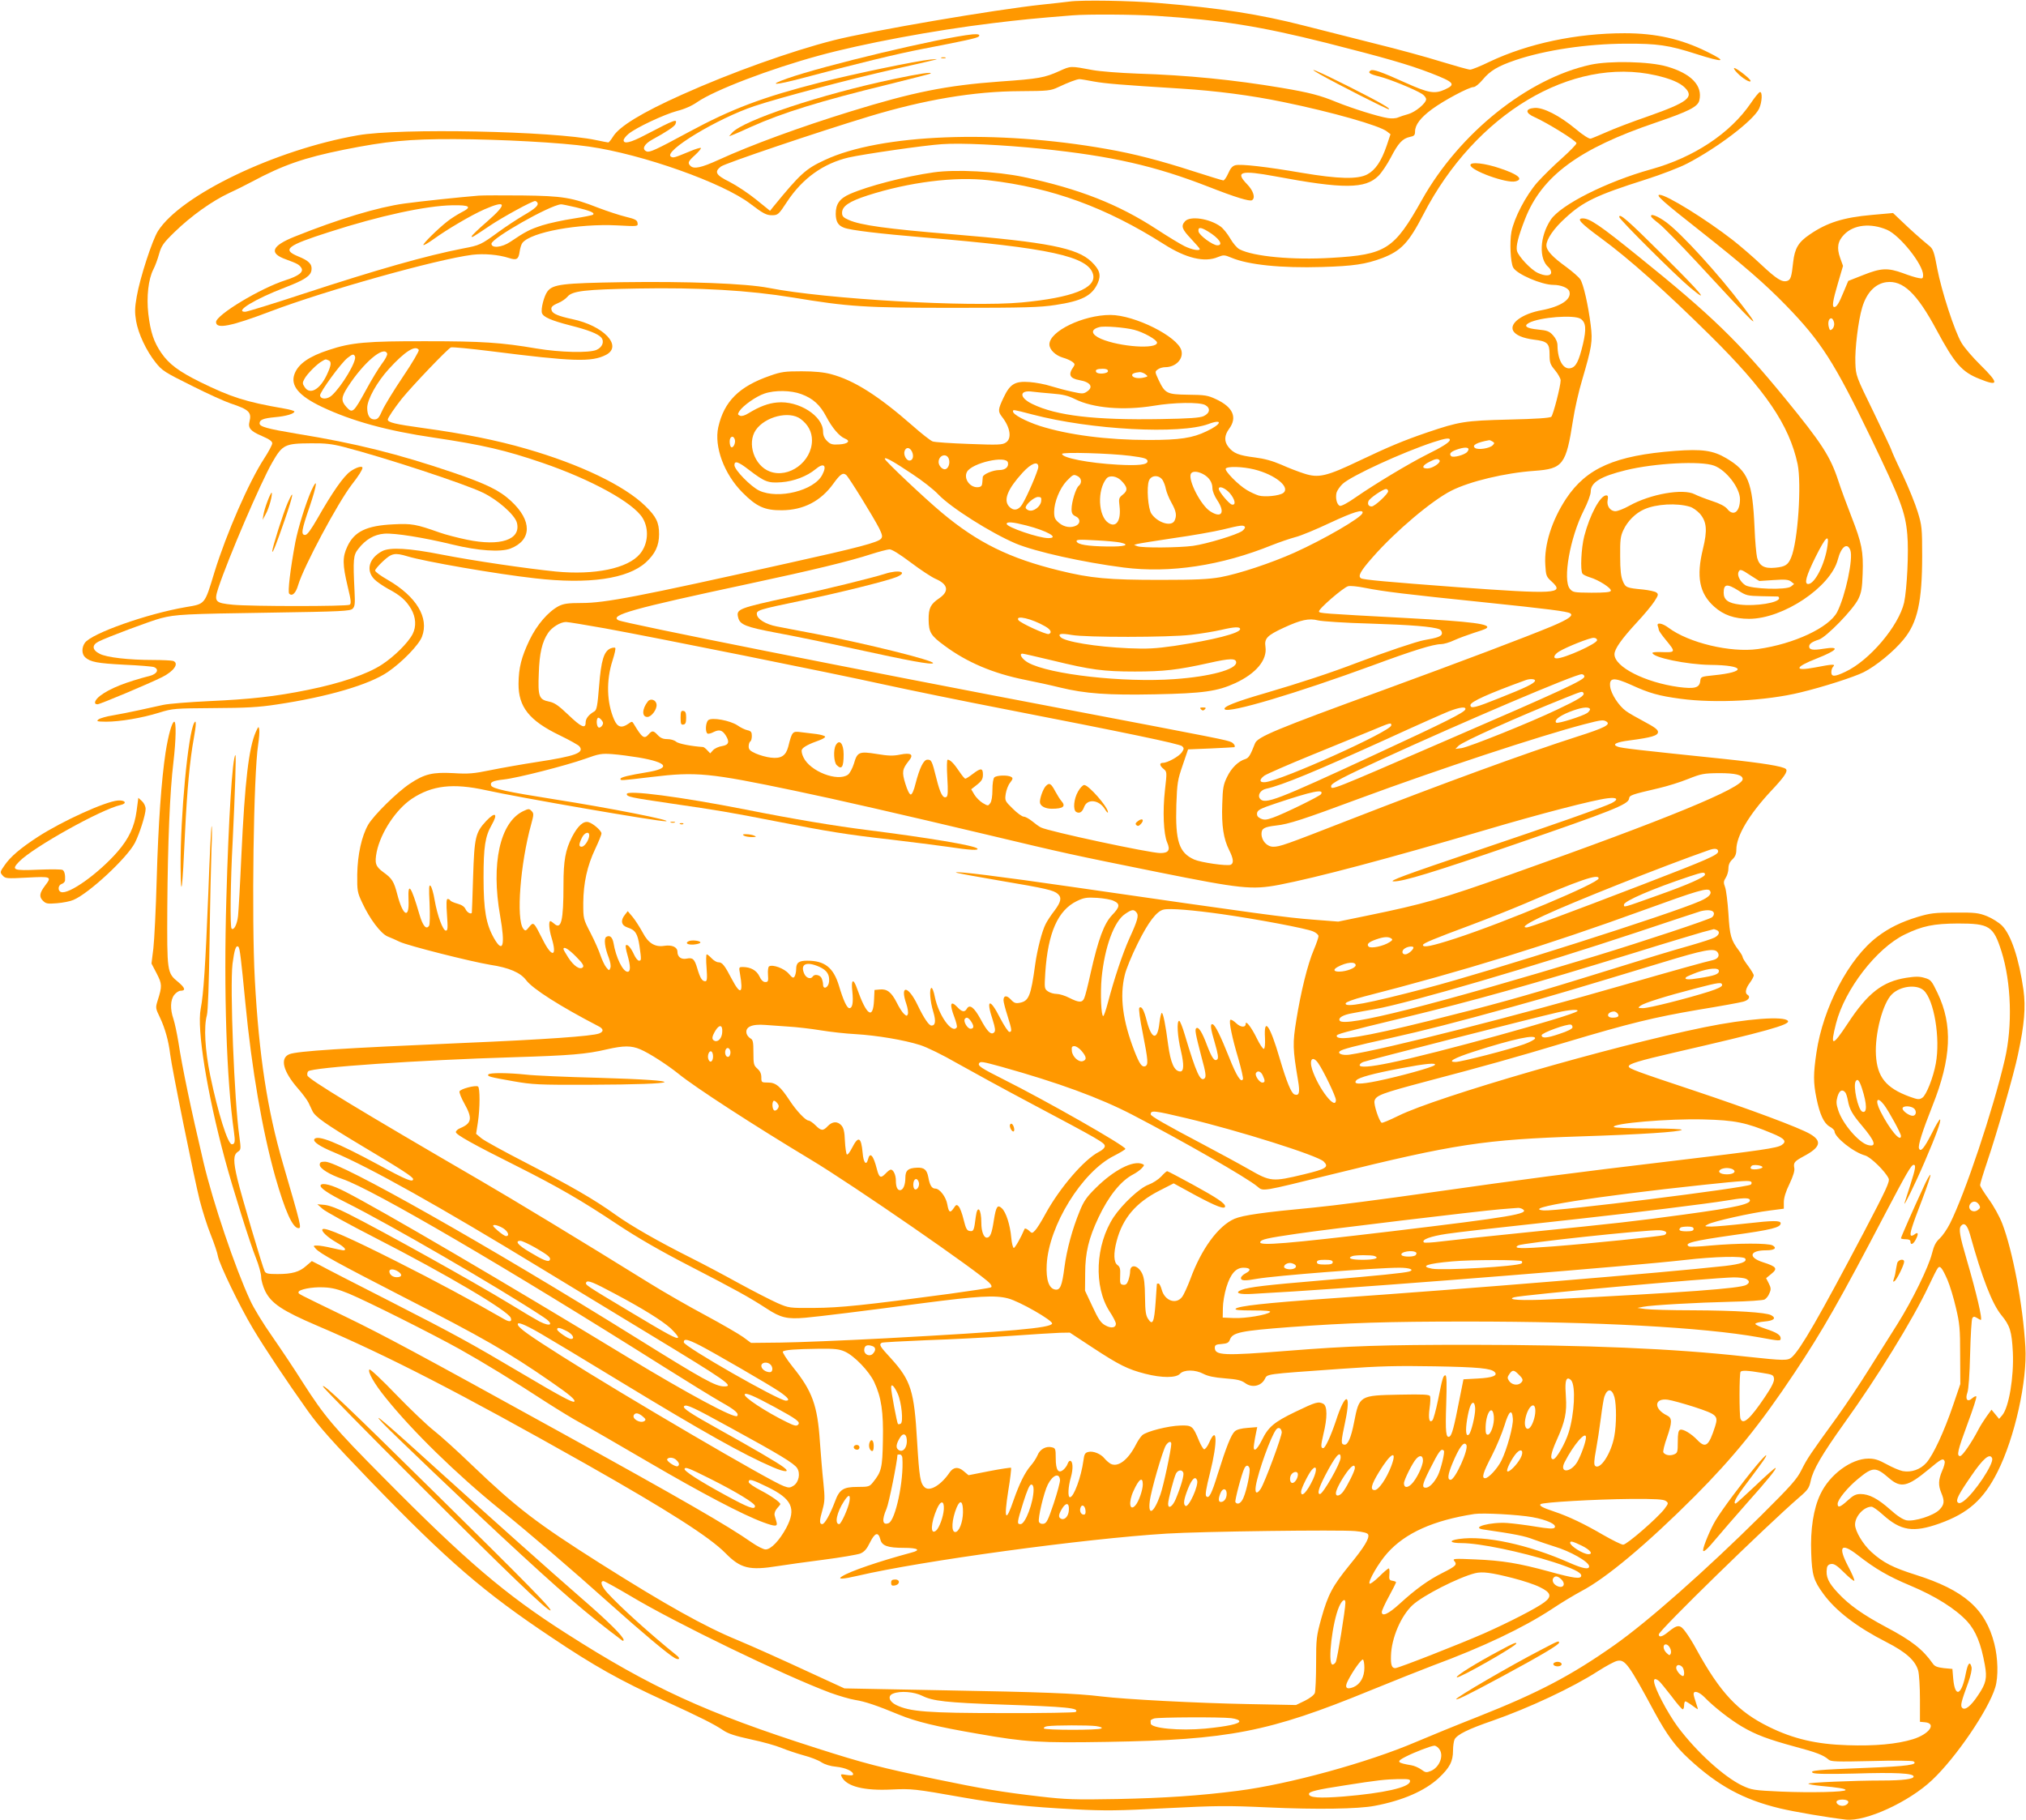 <?xml version="1.0" standalone="no"?>
<!DOCTYPE svg PUBLIC "-//W3C//DTD SVG 20010904//EN"
 "http://www.w3.org/TR/2001/REC-SVG-20010904/DTD/svg10.dtd">
<svg version="1.0" xmlns="http://www.w3.org/2000/svg"
 width="1280pt" height="1150pt" viewBox="0 0 1280 1150"
 preserveAspectRatio="xMidYMid meet">
<g transform="translate(0,1150) scale(0.1,-0.1)"
fill="#ff9800" stroke="none">
<path d="M6755 11490 c-33 -4 -109 -13 -170 -19 -302 -32 -1085 -166 -1320
-226 -267 -68 -647 -204 -954 -342 -255 -114 -401 -203 -439 -268 -12 -19 -25
-35 -29 -35 -4 0 -40 7 -78 15 -269 57 -1242 77 -1505 30 -521 -91 -1117 -377
-1262 -605 -36 -57 -114 -296 -134 -413 -13 -73 -13 -102 -4 -156 14 -80 64
-187 123 -261 41 -52 57 -62 228 -147 101 -51 212 -101 246 -112 117 -39 134
-56 119 -116 -10 -40 8 -60 79 -90 46 -20 65 -33 65 -46 0 -10 -23 -53 -51
-96 -96 -147 -239 -475 -314 -718 -63 -207 -57 -200 -181 -221 -245 -42 -596
-166 -638 -226 -21 -30 -20 -71 2 -91 33 -30 77 -38 247 -47 93 -4 178 -11
188 -15 34 -14 20 -43 -25 -55 -154 -40 -255 -80 -315 -126 -35 -27 -44 -54
-17 -54 16 0 327 131 409 172 75 38 108 87 69 102 -9 3 -66 6 -127 6 -153 0
-294 16 -337 39 -48 24 -51 55 -8 77 52 27 332 132 395 148 93 24 150 27 686
35 458 7 510 10 525 25 14 14 16 32 12 109 -10 203 -8 229 23 268 46 60 101
92 165 97 66 5 252 -25 432 -69 160 -39 302 -49 365 -25 136 53 138 176 4 300
-73 68 -155 108 -369 181 -345 117 -612 184 -982 244 -191 32 -238 45 -238 66
0 23 24 32 97 39 70 6 123 22 123 36 0 4 -30 13 -67 19 -242 42 -332 71 -528
167 -135 67 -197 113 -246 184 -47 69 -68 130 -82 247 -12 107 0 219 32 281
11 21 27 64 36 97 15 53 27 70 99 140 103 100 234 194 345 246 48 22 111 54
141 70 198 106 330 152 582 203 270 54 411 68 701 67 288 -1 676 -22 847 -47
337 -48 848 -229 1021 -362 80 -61 101 -72 136 -72 38 0 43 5 96 86 97 147
228 241 389 279 93 21 478 77 588 84 122 9 383 -4 630 -29 444 -46 717 -108
1055 -240 171 -67 260 -94 275 -85 23 14 9 60 -31 101 -78 80 -39 90 177 50
432 -81 570 -80 653 3 20 20 55 72 78 116 47 91 74 120 121 130 26 5 32 11 32
33 0 43 34 88 107 142 76 56 234 140 263 140 11 0 36 21 57 46 47 57 96 86
207 124 189 64 453 103 696 104 201 1 272 -9 446 -65 178 -57 202 -51 67 15
-163 80 -321 116 -519 116 -304 0 -610 -65 -853 -180 -57 -28 -112 -50 -123
-50 -11 0 -92 23 -181 50 -89 28 -279 80 -422 115 -143 36 -345 87 -450 114
-278 71 -526 110 -915 142 -177 15 -489 20 -565 9z m550 -90 c415 -27 656 -66
1075 -171 370 -94 517 -136 660 -191 149 -58 160 -71 88 -104 -65 -29 -103
-22 -250 44 -150 68 -203 86 -218 77 -21 -13 -8 -23 53 -38 65 -16 229 -83
272 -111 14 -9 25 -24 25 -33 0 -25 -67 -81 -113 -94 -23 -6 -52 -16 -64 -21
-12 -6 -41 -8 -65 -4 -60 9 -228 62 -324 101 -102 42 -169 60 -347 90 -303 51
-595 80 -912 90 -110 4 -236 14 -280 22 -144 27 -139 27 -212 -6 -93 -42 -130
-49 -374 -66 -342 -25 -550 -67 -948 -190 -314 -97 -626 -211 -831 -305 -110
-50 -156 -60 -178 -38 -19 19 -15 28 30 69 23 21 39 41 36 44 -3 3 -34 -6 -69
-21 -99 -41 -105 -43 -120 -34 -52 33 294 242 528 320 163 54 595 168 886 234
299 67 294 66 227 60 -93 -9 -491 -92 -698 -145 -364 -93 -558 -166 -832 -314
-207 -112 -245 -129 -264 -122 -33 13 -18 46 35 75 90 49 139 82 146 97 14 37
3 33 -191 -68 -91 -48 -136 -59 -136 -33 0 8 14 26 31 40 46 39 225 123 307
145 45 11 95 33 127 56 111 76 458 209 770 294 274 75 720 159 1100 205 172
21 262 30 500 49 97 8 384 6 530 -3z m-394 -415 c73 -13 165 -21 552 -45 220
-14 439 -42 646 -85 307 -63 609 -149 654 -186 l22 -17 -24 -72 c-34 -99 -71
-154 -123 -182 -61 -32 -182 -29 -413 10 -221 38 -385 57 -420 48 -19 -5 -31
-19 -45 -51 -11 -25 -25 -45 -31 -45 -6 0 -93 27 -193 59 -201 65 -372 110
-546 140 -694 123 -1427 95 -1779 -70 -121 -56 -154 -86 -326 -296 l-20 -25
-89 72 c-48 39 -124 89 -167 111 -87 43 -98 63 -54 97 26 20 608 217 935 316
350 106 663 159 955 160 178 1 193 3 240 25 66 31 116 50 135 51 8 0 49 -7 91
-15z m-4739 -2309 c262 -68 758 -231 877 -288 95 -45 205 -142 217 -192 26
-106 -104 -150 -316 -106 -58 12 -136 32 -175 46 -147 52 -174 57 -290 51
-169 -8 -247 -45 -291 -141 -31 -66 -30 -114 2 -249 22 -91 24 -111 13 -118
-17 -11 -624 -11 -737 0 -114 11 -121 19 -92 108 63 189 266 662 340 791 65
113 79 120 246 121 88 1 132 -4 206 -23z"/>
<path d="M6145 11283 c-199 -20 -944 -198 -1172 -279 -127 -45 -79 -44 95 2
349 93 600 154 756 184 265 51 349 69 359 79 12 12 -2 17 -38 14z"/>
<path d="M5948 11133 c6 -2 18 -2 25 0 6 3 1 5 -13 5 -14 0 -19 -2 -12 -5z"/>
<path d="M8340 11030 c100 -57 421 -220 433 -220 20 1 -59 46 -253 144 -184
93 -285 136 -180 76z"/>
<path d="M5644 11000 c-456 -96 -949 -260 -1019 -339 l-19 -22 24 9 c14 5 66
28 116 51 199 89 434 162 864 267 145 36 266 67 269 69 12 12 -70 0 -235 -35z"/>
<path d="M2213 8521 c-43 -31 -113 -131 -208 -298 -41 -71 -64 -103 -77 -103
-28 0 -23 30 28 178 47 139 54 196 11 102 -35 -79 -83 -233 -101 -325 -32
-171 -49 -316 -39 -326 19 -19 42 3 57 55 34 115 251 521 340 636 41 52 66 92
66 104 0 15 -41 3 -77 -23z"/>
<path d="M1690 8333 c-12 -31 -24 -71 -26 -88 l-5 -30 20 37 c21 36 45 127 37
135 -2 2 -14 -22 -26 -54z"/>
<path d="M1818 8324 c-27 -60 -98 -285 -98 -307 1 -19 26 45 80 201 53 154 62
205 18 106z"/>
<path d="M10049 11091 c-398 -87 -829 -433 -1065 -853 -176 -314 -227 -347
-570 -367 -246 -15 -495 8 -583 54 -16 8 -42 39 -59 69 -17 29 -44 63 -61 75
-71 51 -192 68 -224 33 -27 -30 -20 -50 38 -111 30 -32 55 -61 55 -64 0 -14
-47 -6 -95 17 -27 13 -106 61 -175 106 -243 159 -491 257 -845 332 -168 35
-426 49 -566 29 -182 -26 -414 -86 -530 -137 -65 -29 -89 -63 -89 -126 1 -49
15 -73 53 -87 41 -16 228 -38 502 -61 796 -66 1042 -120 1071 -234 22 -87
-132 -147 -450 -177 -333 -31 -1241 21 -1600 92 -144 28 -513 42 -926 36 -374
-6 -437 -13 -471 -58 -22 -29 -43 -111 -35 -137 8 -25 58 -47 178 -78 115 -29
176 -53 197 -77 21 -26 6 -62 -31 -78 -48 -20 -228 -16 -378 9 -223 38 -345
46 -695 46 -378 1 -476 -8 -617 -55 -126 -41 -193 -88 -217 -151 -28 -74 26
-139 173 -209 190 -90 413 -151 706 -194 310 -46 455 -80 686 -159 310 -106
575 -252 634 -349 42 -69 35 -165 -17 -227 -77 -92 -286 -135 -533 -111 -186
19 -521 68 -720 107 -207 41 -326 47 -375 22 -83 -44 -105 -120 -51 -177 15
-16 55 -43 87 -61 78 -41 114 -73 146 -127 31 -53 34 -112 10 -159 -28 -55
-117 -143 -194 -193 -93 -61 -260 -118 -468 -160 -206 -42 -361 -59 -625 -71
-124 -6 -254 -16 -290 -24 -36 -8 -105 -23 -155 -34 -49 -11 -122 -25 -162
-32 -39 -6 -80 -18 -90 -25 -16 -13 -11 -14 47 -15 87 0 226 23 335 57 87 27
97 27 345 29 206 1 283 5 400 23 321 48 583 125 700 205 92 63 196 171 216
223 46 120 -35 254 -216 359 -44 25 -80 51 -80 59 0 7 22 33 50 59 55 51 74
55 154 31 108 -33 563 -112 806 -139 339 -39 584 -4 700 100 59 54 84 106 84
179 0 74 -18 111 -88 179 -132 128 -410 262 -750 360 -185 54 -400 97 -650
131 -181 25 -226 36 -226 54 0 11 43 74 88 131 69 85 293 319 311 325 11 3
124 -8 252 -24 521 -66 637 -70 728 -23 107 56 -16 185 -215 226 -83 18 -121
33 -128 53 -8 21 0 31 42 49 20 8 46 26 57 39 30 37 111 46 441 52 394 7 702
-11 984 -57 351 -58 450 -65 1015 -65 449 0 547 3 643 18 167 25 231 58 267
137 23 52 14 85 -40 137 -90 86 -276 123 -880 173 -413 34 -578 57 -652 90
-35 15 -43 24 -43 45 0 42 44 72 161 110 261 84 552 121 765 96 402 -47 741
-171 1108 -404 139 -89 257 -117 341 -81 35 14 41 14 84 -4 106 -45 313 -67
575 -59 196 6 273 17 378 56 120 46 168 97 260 275 328 636 937 1001 1469 880
92 -21 152 -46 184 -78 60 -60 19 -92 -233 -181 -99 -34 -217 -79 -263 -100
-46 -20 -91 -39 -99 -41 -9 -3 -49 22 -95 61 -101 84 -206 138 -261 133 -60
-5 -58 -33 3 -59 78 -35 263 -149 263 -164 0 -7 -42 -50 -92 -95 -51 -45 -121
-114 -156 -153 -72 -83 -145 -222 -163 -312 -12 -64 -6 -193 11 -225 22 -42
180 -110 254 -110 48 0 94 -19 101 -41 16 -50 -54 -96 -175 -119 -121 -22
-205 -82 -180 -130 15 -27 61 -47 131 -56 85 -10 99 -23 99 -93 0 -53 4 -64
35 -101 19 -23 35 -52 35 -63 0 -36 -47 -218 -59 -230 -8 -8 -94 -14 -269 -18
-280 -7 -313 -13 -517 -82 -149 -51 -242 -90 -427 -178 -207 -99 -258 -111
-349 -81 -35 11 -100 36 -144 56 -56 24 -106 38 -169 46 -98 12 -134 26 -165
66 -28 35 -26 73 4 114 54 73 25 138 -83 188 -51 24 -70 27 -175 28 -136 2
-146 7 -188 95 -23 50 -23 51 -4 65 10 8 32 14 47 14 66 0 116 52 102 105 -22
88 -296 225 -449 225 -171 0 -385 -103 -385 -186 0 -33 38 -70 86 -84 22 -6
48 -18 59 -26 16 -12 17 -17 7 -32 -35 -49 -24 -73 38 -84 70 -12 91 -44 46
-73 -21 -14 -30 -14 -92 0 -38 8 -98 24 -134 35 -36 12 -96 23 -135 26 -93 7
-124 -12 -165 -99 -35 -74 -36 -86 -10 -120 53 -67 64 -138 25 -163 -22 -15
-49 -16 -233 -9 -114 4 -218 11 -230 16 -13 5 -70 49 -125 98 -219 192 -373
289 -517 327 -44 12 -104 18 -185 18 -106 0 -129 -3 -200 -28 -196 -68 -290
-162 -327 -325 -27 -122 36 -295 152 -412 90 -91 142 -114 250 -113 137 1 246
58 325 168 44 61 61 72 81 55 17 -14 171 -264 208 -336 20 -41 23 -54 13 -66
-18 -24 -144 -57 -591 -156 -949 -212 -1153 -251 -1302 -251 -84 0 -112 -4
-143 -19 -67 -35 -139 -118 -186 -216 -51 -107 -68 -174 -69 -275 -1 -146 67
-233 260 -326 62 -30 117 -61 124 -69 34 -41 -21 -62 -270 -100 -91 -14 -221
-37 -290 -51 -107 -22 -141 -25 -235 -19 -132 7 -183 -5 -276 -67 -81 -54
-228 -199 -263 -259 -41 -72 -67 -188 -69 -314 -1 -104 1 -114 31 -178 48
-104 118 -196 161 -214 20 -8 55 -23 77 -34 54 -25 445 -124 571 -145 119 -18
191 -49 227 -97 42 -56 218 -167 455 -290 35 -17 37 -35 6 -47 -45 -17 -341
-38 -860 -60 -764 -33 -1047 -51 -1097 -71 -61 -25 -40 -108 54 -216 30 -34
60 -75 67 -90 7 -15 18 -39 25 -53 17 -36 82 -82 309 -218 257 -153 327 -199
327 -212 0 -23 -44 -5 -220 91 -261 141 -385 191 -404 161 -10 -16 37 -47 122
-82 223 -93 673 -345 1317 -738 176 -107 480 -292 675 -410 493 -299 540 -332
476 -332 -55 0 -131 42 -561 310 -931 580 -1868 1110 -1961 1110 -27 0 -34 -4
-34 -20 0 -23 61 -61 145 -90 192 -66 1035 -559 2035 -1190 146 -92 307 -191
358 -220 86 -48 113 -72 99 -87 -18 -17 -315 143 -694 373 -773 470 -1554 928
-1783 1045 -82 42 -143 58 -154 41 -9 -16 46 -53 164 -112 270 -135 954 -531
1242 -721 70 -45 52 -67 -23 -29 -21 11 -108 62 -192 114 -223 136 -792 453
-1016 566 -66 34 -121 54 -150 57 l-46 4 34 -30 c18 -16 169 -99 335 -184 445
-228 836 -459 853 -504 9 -24 -7 -28 -40 -9 -194 112 -443 246 -682 366 -293
148 -447 216 -466 204 -15 -9 27 -50 88 -85 51 -29 67 -49 41 -49 -7 1 -40 7
-73 15 -33 8 -73 15 -89 15 -28 0 -29 0 -11 -20 28 -31 138 -91 550 -303 508
-260 666 -351 932 -535 122 -84 161 -117 151 -128 -9 -8 -88 34 -331 178 -331
196 -417 243 -837 458 -212 108 -409 209 -437 225 l-53 27 -35 -30 c-43 -39
-90 -52 -182 -52 -59 0 -74 3 -81 18 -13 25 -148 481 -172 582 -27 113 -26
153 2 172 21 14 21 17 10 99 -32 223 -60 944 -43 1089 12 91 22 122 38 107 8
-9 16 -72 43 -352 40 -419 108 -812 189 -1100 62 -217 110 -325 147 -325 20 0
16 16 -99 410 -98 337 -151 681 -177 1160 -21 387 -8 1299 21 1485 6 39 9 82
7 95 -4 23 -5 22 -22 -15 -44 -100 -69 -310 -91 -780 -8 -181 -18 -353 -21
-382 -6 -55 -27 -94 -41 -80 -10 11 -7 297 7 552 15 307 23 550 17 544 -19
-17 -43 -403 -57 -909 -17 -591 1 -1139 48 -1471 9 -62 6 -79 -13 -79 -26 0
-88 199 -137 435 -33 162 -41 308 -21 380 7 25 13 201 17 465 3 234 9 495 12
580 4 85 4 153 1 150 -3 -3 -13 -194 -21 -425 -18 -455 -30 -637 -48 -729 -25
-129 39 -528 153 -951 50 -186 159 -532 195 -621 19 -47 34 -102 34 -123 0
-20 12 -61 26 -90 39 -77 108 -123 325 -216 453 -193 901 -424 1702 -876 519
-294 778 -459 880 -562 96 -98 152 -111 332 -82 50 8 179 26 288 40 109 14
213 32 232 39 26 11 41 28 62 71 31 62 52 68 65 18 10 -40 46 -53 149 -53 89
0 110 -14 47 -30 -207 -56 -386 -117 -438 -150 -32 -20 2 -19 101 4 397 93
1428 234 1949 266 225 14 1091 25 1192 16 53 -5 78 -12 82 -22 9 -24 -26 -81
-118 -193 -107 -132 -136 -186 -178 -336 -31 -113 -33 -129 -33 -285 0 -91 -4
-175 -8 -187 -5 -13 -31 -33 -63 -49 l-56 -27 -306 6 c-319 6 -775 30 -922 48
-163 20 -379 28 -1000 39 l-625 12 -185 85 c-231 107 -381 174 -490 220 -207
85 -454 223 -870 486 -398 252 -526 350 -805 617 -93 90 -204 190 -245 222
-41 32 -148 134 -237 226 -88 92 -165 164 -169 159 -13 -13 31 -91 102 -178
168 -210 449 -484 719 -703 192 -155 463 -388 686 -588 211 -189 384 -334 422
-354 27 -15 38 -4 14 15 -169 136 -360 309 -440 397 -37 41 -48 74 -24 74 6 0
84 -43 172 -95 287 -172 968 -501 1259 -610 55 -20 127 -41 159 -46 63 -10
137 -35 277 -93 107 -44 237 -76 500 -121 300 -53 393 -58 815 -51 769 13
1021 62 1660 324 149 61 326 131 394 157 322 119 575 240 755 358 61 41 145
91 186 113 156 81 415 298 715 598 247 248 416 456 632 781 179 269 285 455
578 1015 130 247 160 300 175 300 16 0 12 -24 -21 -127 -17 -54 -33 -105 -36
-113 -11 -38 67 120 127 260 72 167 105 258 97 267 -3 3 -26 -35 -50 -84 -50
-98 -73 -126 -83 -99 -7 19 21 107 85 269 120 301 129 511 32 713 -37 77 -42
84 -81 95 -32 10 -57 10 -116 1 -151 -24 -244 -96 -371 -290 -98 -148 -111
-147 -73 2 55 214 255 474 433 561 113 55 183 69 337 70 199 0 224 -16 275
-176 62 -197 71 -470 21 -684 -75 -321 -251 -846 -346 -1035 -18 -36 -47 -78
-65 -95 -25 -22 -37 -47 -49 -95 -21 -85 -125 -298 -219 -447 -41 -65 -122
-194 -180 -286 -58 -93 -148 -227 -199 -298 -174 -240 -190 -264 -225 -334
-30 -61 -65 -100 -256 -290 -350 -347 -715 -670 -928 -820 -273 -192 -478
-300 -859 -451 -135 -53 -311 -125 -393 -160 -303 -130 -804 -268 -1126 -309
-240 -31 -465 -46 -761 -52 -271 -5 -326 -3 -490 16 -240 28 -362 48 -660 110
-340 71 -447 98 -753 196 -695 222 -1043 381 -1582 726 -384 245 -632 457
-1155 986 -310 312 -370 384 -507 598 -52 83 -140 214 -194 292 -55 78 -117
179 -138 226 -96 206 -236 622 -295 872 -80 339 -135 603 -159 761 -9 55 -23
120 -31 145 -22 63 -20 121 5 153 11 14 29 26 39 26 35 0 30 18 -14 55 -71 58
-71 61 -69 475 3 403 16 731 39 917 16 138 18 253 5 253 -14 0 -38 -85 -55
-195 -26 -172 -46 -447 -56 -800 -5 -187 -15 -384 -21 -437 l-12 -96 33 -63
c34 -66 35 -80 6 -171 -14 -45 -14 -48 15 -108 32 -68 54 -147 64 -230 10 -86
153 -791 187 -925 17 -66 48 -164 70 -218 22 -55 42 -115 45 -135 8 -48 138
-318 221 -456 74 -124 211 -330 347 -521 74 -103 155 -194 392 -440 493 -510
719 -705 1148 -991 268 -180 433 -272 710 -399 236 -108 318 -150 373 -187 32
-22 75 -36 175 -58 73 -15 161 -40 194 -54 34 -14 97 -35 140 -47 43 -11 94
-31 113 -44 22 -14 57 -25 93 -28 58 -6 107 -28 107 -48 0 -7 -14 -8 -41 -4
-39 7 -40 6 -30 -14 32 -59 140 -86 311 -78 131 6 143 5 460 -51 219 -39 412
-59 700 -74 193 -10 275 -9 577 7 318 16 382 17 645 5 305 -14 570 -10 673 10
176 33 316 94 404 175 70 66 91 105 91 175 0 28 5 60 10 70 17 31 86 65 240
118 229 80 505 209 666 313 50 32 105 62 122 65 49 10 72 -21 235 -324 78
-143 131 -216 218 -296 183 -169 342 -256 574 -312 92 -22 303 -58 417 -71
125 -14 398 111 545 250 150 141 356 443 399 586 20 66 17 185 -6 275 -56 221
-191 339 -498 436 -142 45 -204 76 -279 144 -53 48 -103 132 -103 173 0 53 56
113 104 113 9 0 40 -22 71 -50 114 -103 193 -115 359 -56 181 65 278 151 366
326 109 216 189 576 176 790 -15 263 -80 607 -146 779 -17 44 -55 113 -86 155
-29 41 -54 80 -54 88 0 8 20 74 45 148 62 183 169 555 194 676 41 191 50 300
35 409 -28 197 -78 348 -135 406 -20 20 -63 47 -95 60 -53 21 -75 24 -204 23
-128 0 -155 -4 -233 -27 -105 -32 -183 -70 -255 -125 -180 -135 -344 -447
-386 -733 -20 -134 -20 -190 0 -287 21 -104 47 -159 83 -180 17 -9 31 -23 31
-29 0 -38 120 -134 194 -154 35 -10 128 -101 148 -145 9 -19 -15 -70 -157
-341 -282 -535 -399 -738 -454 -788 -27 -23 -44 -23 -295 4 -458 51 -1001 73
-1731 74 -562 0 -771 -7 -1160 -38 -405 -32 -460 -30 -460 20 0 16 8 21 43 23
35 3 45 8 52 27 17 46 65 56 380 80 368 27 617 35 1116 35 821 0 1492 -36
1849 -100 130 -24 135 -24 135 -6 0 21 -25 37 -95 60 -36 12 -65 26 -65 31 0
6 25 12 57 15 60 5 78 21 43 40 -33 18 -224 30 -495 31 -137 0 -272 4 -300 8
l-50 7 35 7 c54 11 344 27 557 32 106 2 201 9 211 14 11 6 25 23 31 40 11 24
10 34 -4 62 l-17 33 33 27 c42 34 34 46 -54 74 -95 31 -83 75 21 75 53 0 71
14 41 31 -29 15 -216 15 -395 -1 -68 -7 -128 -9 -134 -5 -33 20 27 35 280 71
243 34 300 48 300 75 0 18 -47 18 -213 -1 -98 -11 -198 -20 -224 -20 -46 1
-47 1 -23 14 34 19 275 73 388 87 l92 12 0 41 c0 27 12 68 36 116 23 49 34 84
30 100 -6 34 0 42 61 75 105 56 116 95 39 140 -68 40 -377 155 -733 274 -364
121 -413 139 -413 153 0 16 61 35 290 88 579 133 730 176 716 199 -21 33 -261
15 -530 -40 -587 -120 -1689 -439 -1931 -559 -55 -27 -102 -47 -106 -44 -16
10 -51 115 -45 138 9 35 45 48 323 122 361 95 562 151 888 249 405 121 554
157 835 205 135 22 262 45 283 51 35 9 49 31 27 44 -17 10 -11 40 15 75 14 19
25 40 25 47 0 7 -16 33 -35 59 -19 25 -35 50 -35 56 0 6 -11 25 -24 42 -50 66
-58 95 -66 233 -5 73 -14 148 -21 167 -11 29 -10 38 4 60 9 14 17 40 17 59 0
23 8 41 25 57 18 17 25 34 25 62 0 86 80 221 219 370 85 90 108 125 94 139
-17 17 -147 38 -393 64 -542 56 -646 68 -669 77 -39 14 -12 29 76 40 137 18
178 30 178 53 0 15 -22 31 -86 65 -47 25 -100 55 -117 68 -45 33 -93 107 -99
152 -8 60 23 62 134 12 113 -52 175 -69 309 -87 221 -30 543 -13 759 40 142
34 341 98 400 128 76 38 190 131 251 206 89 107 118 240 118 531 0 172 -2 191
-28 275 -15 50 -58 156 -96 237 -39 80 -70 150 -70 154 0 4 -51 111 -112 238
-112 229 -113 232 -116 312 -4 86 18 268 43 351 28 94 82 150 152 160 105 14
193 -69 318 -302 115 -214 160 -265 271 -309 123 -50 125 -29 6 88 -48 47
-102 110 -119 139 -44 73 -127 329 -154 471 -18 100 -26 122 -47 140 -61 50
-121 104 -174 155 l-58 55 -134 -12 c-181 -16 -284 -49 -393 -124 -71 -48 -94
-87 -104 -174 -10 -95 -16 -112 -38 -119 -32 -10 -67 12 -164 103 -52 49 -132
118 -178 154 -171 133 -421 288 -464 287 -27 0 21 -43 255 -227 276 -218 412
-336 545 -473 221 -228 303 -356 536 -838 186 -386 217 -467 229 -608 10 -108
-2 -346 -20 -430 -34 -148 -219 -367 -372 -438 -67 -32 -88 -32 -88 -2 0 13 5
28 12 35 17 17 -6 16 -113 -5 -137 -26 -133 1 8 56 134 53 153 79 44 62 -66
-11 -91 -7 -91 14 0 17 18 30 62 44 47 16 216 189 249 257 19 40 24 68 27 159
5 141 -5 192 -71 361 -30 77 -67 177 -82 224 -51 156 -104 238 -338 524 -294
359 -465 525 -927 897 -241 195 -306 239 -350 239 -42 0 -16 -29 115 -125 175
-128 407 -335 689 -614 350 -346 500 -566 553 -813 26 -126 2 -490 -41 -591
-19 -46 -37 -58 -100 -64 -69 -7 -101 11 -115 64 -5 21 -13 106 -16 188 -13
291 -40 358 -179 440 -83 49 -152 59 -324 46 -378 -29 -558 -108 -687 -301
-91 -138 -140 -293 -132 -419 4 -69 6 -75 42 -107 82 -76 22 -79 -597 -34
-441 33 -595 47 -609 56 -22 13 -4 46 75 135 143 163 373 357 496 419 117 59
339 112 524 125 181 13 200 38 244 320 11 72 37 186 58 255 61 209 67 242 54
345 -16 128 -46 260 -66 290 -9 14 -48 48 -87 77 -90 65 -127 105 -127 138 0
38 47 107 118 171 113 105 198 146 507 244 101 32 217 77 265 102 194 101 419
273 454 347 19 41 22 110 4 104 -7 -3 -32 -33 -56 -69 -130 -191 -360 -344
-632 -419 -280 -78 -571 -225 -633 -319 -70 -106 -76 -248 -13 -300 9 -8 16
-22 16 -32 0 -24 -39 -25 -85 -3 -43 20 -122 104 -131 139 -7 30 7 88 51 201
106 272 341 445 825 609 208 71 266 100 276 140 23 93 -51 171 -206 215 -110
32 -361 37 -481 11z m1873 -1043 c81 -35 228 -219 228 -286 0 -21 -4 -24 -27
-19 -16 2 -61 16 -100 31 -97 35 -139 33 -252 -12 l-94 -37 -29 -69 c-29 -71
-44 -96 -59 -96 -16 0 -10 39 23 151 l32 109 -18 50 c-23 64 -16 106 25 148
61 63 168 74 271 30z m-4292 -9 c72 -43 103 -89 61 -89 -29 0 -116 64 -119 88
-4 28 13 28 58 1z m2357 -554 c33 -23 36 -64 14 -159 -26 -108 -44 -144 -77
-152 -47 -12 -83 51 -84 143 0 21 -10 44 -27 63 -24 27 -37 32 -97 38 -72 7
-93 22 -56 42 68 36 287 53 327 25z m1601 -27 c2 -13 -4 -30 -12 -37 -13 -11
-16 -9 -22 13 -8 32 2 59 19 54 6 -3 13 -16 15 -30z m-4422 -42 c61 -16 144
-63 144 -81 0 -43 -234 -27 -354 24 -63 28 -68 59 -11 74 30 9 164 -2 221 -17z
m-4520 -127 c3 -6 -41 -82 -100 -169 -58 -86 -117 -183 -131 -214 -20 -46 -29
-56 -50 -56 -29 0 -45 26 -45 73 0 53 62 164 137 246 101 111 168 153 189 120z
m-200 -23 c3 -8 -12 -37 -33 -64 -21 -28 -66 -102 -100 -165 -80 -146 -86
-151 -125 -108 -34 38 -33 61 9 126 100 155 229 264 249 211z m-203 -19 c11
-29 -82 -186 -146 -245 -28 -26 -70 -27 -75 -1 -3 19 132 205 173 237 32 26
41 27 48 9z m-169 -23 c22 -8 20 -30 -9 -92 -44 -94 -107 -129 -140 -78 -15
22 -15 28 -1 53 16 30 79 94 111 111 24 14 20 13 39 6z m4926 -69 c0 -16 -64
-22 -74 -6 -9 14 5 21 41 21 23 0 33 -5 33 -15z m236 -19 c18 -14 18 -15 -7
-21 -35 -9 -71 -3 -76 12 -4 11 14 19 48 22 8 0 24 -5 35 -13z m-2174 -126
c74 -27 119 -68 158 -142 37 -71 83 -125 118 -139 38 -15 20 -34 -36 -37 -44
-3 -56 1 -77 22 -17 17 -25 36 -25 59 0 99 -154 197 -290 184 -57 -5 -112 -26
-181 -68 -22 -14 -42 -20 -53 -16 -16 7 -17 9 -4 30 23 35 106 93 157 110 66
23 169 21 233 -3z m1588 3 c64 -5 98 -13 140 -34 115 -58 308 -74 498 -43 129
22 290 24 326 5 35 -19 31 -51 -9 -70 -23 -11 -89 -16 -275 -19 -412 -7 -655
21 -807 95 -86 41 -85 91 2 78 22 -3 78 -8 125 -12z m-127 -132 c368 -97 932
-127 1112 -60 94 35 84 -1 -12 -46 -89 -43 -170 -55 -366 -55 -263 0 -509 32
-688 89 -91 30 -169 72 -169 91 0 13 -4 14 123 -19z m-1465 -28 c47 -35 72
-81 72 -135 0 -135 -146 -243 -267 -197 -98 37 -145 178 -88 262 59 85 211
123 283 70z m-415 -132 c5 -22 -11 -54 -24 -46 -5 4 -9 19 -9 36 0 33 25 41
33 10z m4517 0 c0 -15 -46 -44 -149 -95 -113 -57 -324 -184 -444 -267 -49 -35
-94 -59 -102 -55 -19 7 -29 49 -21 83 4 14 21 39 39 56 54 50 375 198 572 263
76 25 105 29 105 15z m270 -11 c13 -8 13 -11 0 -24 -19 -19 -90 -30 -110 -17
-25 17 11 36 90 50 3 0 12 -4 20 -9z m-160 -65 c-17 -20 -90 -39 -102 -27 -16
16 0 31 50 46 50 15 73 7 52 -19z m-3508 1 c13 -29 5 -56 -16 -56 -20 0 -39
36 -31 60 9 27 33 25 47 -4z m1378 -26 c93 -12 110 -18 110 -35 0 -22 -61 -28
-189 -21 -183 10 -351 43 -351 68 0 13 303 4 430 -12z m-1145 -21 c8 -25 -2
-56 -20 -63 -18 -7 -45 20 -45 44 0 45 52 60 65 19z m-230 -95 c61 -40 134
-97 163 -128 80 -84 332 -243 489 -310 125 -52 425 -119 683 -152 293 -37 616
12 937 142 48 19 113 41 146 50 34 8 132 49 219 90 150 70 215 90 206 62 -9
-30 -242 -165 -430 -250 -148 -66 -349 -133 -468 -155 -76 -13 -153 -17 -380
-17 -326 0 -439 10 -637 59 -315 77 -516 176 -743 366 -110 92 -360 328 -360
340 0 14 51 -14 175 -97z m603 73 c6 -28 -17 -47 -55 -47 -39 0 -102 -26 -104
-44 -1 -6 -2 -22 -3 -36 -1 -18 -7 -26 -24 -28 -51 -7 -96 52 -73 96 30 57
250 107 259 59z m2727 14 c9 -15 -45 -51 -77 -51 -39 0 -33 19 13 42 38 20 55
22 64 9z m-4363 -60 c101 -77 121 -84 205 -78 79 6 162 38 215 82 52 44 75 26
43 -35 -51 -100 -278 -156 -398 -100 -53 25 -157 131 -157 161 0 30 24 23 92
-30z m6097 27 c77 -28 164 -141 164 -212 0 -80 -41 -112 -81 -61 -13 16 -47
34 -97 50 -42 14 -91 33 -108 42 -73 38 -280 2 -414 -73 -34 -19 -73 -34 -87
-34 -33 0 -57 34 -49 71 4 21 2 29 -9 29 -38 0 -104 -123 -139 -258 -19 -74
-26 -217 -11 -237 4 -6 25 -16 47 -23 53 -15 138 -69 132 -85 -3 -9 -37 -12
-122 -12 -112 1 -118 2 -137 25 -46 56 1 322 87 493 26 51 45 102 45 121 0 58
63 96 221 135 184 45 474 60 558 29z m-4269 -8 c0 -22 -71 -188 -102 -237 -23
-38 -56 -43 -83 -13 -37 41 -9 110 86 214 54 59 99 76 99 36z m1364 -16 c133
-33 231 -113 183 -149 -25 -18 -116 -27 -155 -16 -19 6 -52 21 -75 35 -54 32
-141 121 -133 135 10 16 107 13 180 -5z m-324 -29 c38 -20 60 -52 60 -90 0
-17 13 -50 30 -75 53 -79 28 -118 -45 -70 -58 38 -138 192 -122 235 8 19 40
19 77 0z m-789 -15 c23 -13 25 -43 4 -60 -18 -15 -45 -102 -45 -147 0 -26 6
-36 25 -45 30 -13 33 -43 6 -58 -34 -18 -78 -11 -110 16 -26 22 -31 33 -31 70
0 61 35 148 79 195 42 43 44 44 72 29z m272 -26 c41 -41 44 -63 11 -89 -25
-20 -27 -25 -21 -73 11 -91 -21 -139 -70 -106 -65 42 -72 208 -12 281 19 22
64 15 92 -13z m262 3 c8 -13 18 -39 21 -58 4 -18 19 -57 35 -85 31 -55 35 -83
19 -115 -21 -39 -108 -11 -146 46 -21 32 -31 167 -15 208 14 36 63 38 86 4z
m424 -82 c34 -40 42 -79 14 -73 -17 3 -83 82 -83 99 0 22 40 6 69 -26z m1001
11 c0 -17 -85 -96 -104 -96 -19 0 -28 14 -20 34 7 18 91 76 111 76 7 0 13 -6
13 -14z m-2192 -63 c-4 -34 -48 -67 -77 -58 -11 3 -21 11 -21 18 0 20 54 67
78 67 19 0 23 -4 20 -27z m4099 -35 c18 -5 45 -25 62 -43 44 -51 49 -105 20
-223 -43 -176 -23 -281 71 -365 59 -53 128 -77 221 -77 214 0 514 200 560 374
21 82 60 111 79 60 20 -52 -31 -289 -83 -391 -51 -98 -272 -202 -501 -234
-173 -24 -437 39 -565 135 -40 30 -77 35 -67 10 3 -9 6 -20 6 -24 0 -5 20 -34
45 -64 64 -78 63 -79 -32 -76 -29 1 -53 -1 -53 -5 0 -29 217 -74 365 -76 221
-2 234 -45 20 -66 -78 -8 -80 -9 -83 -36 -5 -43 -34 -51 -136 -38 -212 29
-406 127 -406 207 0 34 46 98 143 203 44 47 93 106 109 131 26 40 27 46 12 57
-9 6 -46 14 -82 18 -105 10 -112 12 -129 53 -12 27 -17 70 -17 157 -1 102 2
127 20 165 26 57 77 108 132 132 76 34 207 41 289 16z m-4193 -118 c132 -34
213 -80 139 -80 -60 0 -263 69 -263 90 0 15 38 12 124 -10z m1381 -9 c3 -5 -5
-17 -17 -26 -36 -25 -225 -82 -311 -94 -89 -12 -322 -14 -352 -2 l-20 8 20 6
c11 3 115 20 230 37 116 16 255 41 310 54 114 28 131 30 140 17z m3681 -118
c-15 -114 -80 -243 -122 -243 -27 0 -13 51 46 170 65 130 87 150 76 73z
m-4468 19 c67 -15 27 -27 -83 -25 -125 2 -186 12 -193 32 -4 12 16 13 119 7
68 -3 139 -10 157 -14z m-1324 -126 c61 -46 132 -93 158 -104 78 -34 86 -78
22 -122 -55 -37 -68 -63 -67 -136 1 -79 13 -100 101 -164 141 -105 307 -175
506 -215 66 -13 167 -35 223 -49 161 -39 301 -49 601 -43 304 6 394 19 507 71
131 61 202 146 190 229 -8 53 10 72 116 121 109 50 158 61 217 46 26 -6 172
-16 327 -20 257 -8 396 -19 439 -36 9 -3 16 -14 16 -25 0 -19 -26 -29 -114
-44 -45 -8 -239 -73 -421 -142 -164 -63 -361 -128 -583 -193 -190 -55 -269
-87 -254 -102 26 -26 452 101 935 278 251 93 383 134 431 134 17 0 55 11 84
25 29 13 83 33 120 45 37 11 73 24 81 29 42 27 -88 44 -504 66 -541 29 -548
30 -552 41 -5 15 154 152 184 160 13 4 60 -1 105 -10 121 -24 262 -41 748 -91
416 -43 530 -58 550 -70 23 -14 -10 -37 -113 -81 -168 -70 -570 -222 -1067
-404 -680 -248 -795 -296 -811 -337 -30 -77 -40 -92 -61 -99 -44 -13 -88 -56
-115 -112 -24 -49 -28 -70 -31 -174 -5 -134 8 -219 44 -290 27 -54 30 -83 9
-92 -25 -9 -186 14 -230 33 -96 43 -120 115 -113 346 5 139 8 157 40 250 l34
100 145 6 c79 4 145 7 147 8 9 4 -1 22 -17 31 -28 14 -64 21 -1056 210 -1316
250 -2782 542 -2818 561 -58 32 88 73 818 229 416 89 642 144 780 189 50 16
101 29 114 30 15 1 63 -29 135 -83z m5306 -82 l55 -35 90 6 c73 5 94 3 110 -9
l20 -16 -20 -16 c-29 -23 -250 -16 -289 9 -31 21 -51 59 -43 81 9 22 16 21 77
-20z m-76 -96 c47 -31 57 -33 146 -35 52 -1 98 -2 103 -2 4 -1 7 -6 7 -11 0
-28 -147 -52 -248 -40 -74 9 -102 30 -102 75 0 56 21 59 94 13z m-4380 -226
c35 -20 44 -40 22 -48 -15 -6 -181 70 -192 88 -21 34 86 9 170 -40z m-2783
-12 c329 -60 1429 -281 1764 -355 160 -35 502 -105 760 -155 760 -148 1109
-220 1124 -235 12 -12 12 -17 -2 -38 -17 -26 -91 -67 -120 -67 -24 0 -21 -18
5 -39 21 -18 21 -19 8 -133 -15 -134 -9 -277 14 -331 21 -48 9 -67 -43 -67
-67 0 -710 138 -755 162 -12 6 -37 24 -56 40 -19 15 -42 28 -52 28 -10 0 -41
22 -69 50 -50 49 -51 51 -45 94 4 25 16 57 28 71 17 22 19 29 7 36 -21 13 -93
11 -107 -3 -7 -7 -12 -40 -12 -78 0 -40 -5 -74 -14 -85 -13 -18 -14 -18 -47 1
-18 11 -42 35 -53 53 l-20 34 37 29 c30 24 37 37 37 64 0 42 -13 43 -64 4 -22
-17 -43 -30 -47 -30 -5 0 -22 21 -40 48 -33 49 -56 72 -72 72 -5 0 -6 -47 -2
-114 5 -84 4 -115 -5 -121 -22 -13 -40 20 -64 117 -28 112 -31 118 -57 118
-24 0 -49 -52 -75 -152 -10 -42 -22 -68 -30 -68 -8 0 -22 28 -34 68 -23 74
-20 92 22 145 33 40 15 53 -56 39 -43 -9 -75 -8 -146 4 -112 18 -124 13 -145
-61 -10 -31 -26 -61 -38 -70 -66 -46 -239 21 -281 110 -9 18 -14 40 -10 48 6
16 46 37 109 59 22 8 39 18 38 23 -1 6 -26 13 -55 17 -29 3 -74 9 -99 12 -52
7 -55 4 -79 -92 -15 -57 -45 -77 -110 -69 -28 3 -70 15 -95 26 -36 16 -45 25
-45 45 0 14 5 28 10 31 6 3 10 19 10 35 0 24 -5 31 -27 36 -16 3 -44 17 -64
31 -47 31 -161 52 -184 33 -17 -14 -21 -75 -5 -85 5 -3 23 1 39 10 35 17 54
12 75 -20 27 -42 21 -62 -22 -69 -21 -3 -47 -15 -57 -26 l-18 -20 -19 20 c-10
11 -22 20 -26 20 -75 5 -157 21 -171 34 -10 9 -34 16 -55 16 -27 0 -43 7 -60
25 -28 30 -36 31 -59 4 -27 -31 -41 -20 -93 67 -10 17 -12 17 -34 1 -43 -30
-69 -22 -90 26 -47 108 -51 247 -10 374 13 40 21 76 17 79 -4 4 -17 2 -30 -3
-42 -19 -59 -75 -72 -237 -10 -126 -15 -152 -30 -161 -35 -20 -55 -45 -55 -70
0 -42 -28 -30 -110 49 -63 60 -87 76 -121 83 -64 13 -71 32 -65 178 4 128 21
200 59 256 24 36 78 69 113 69 12 0 122 -18 245 -40z m4014 -5 c-1 -26 -170
-69 -415 -106 -120 -17 -170 -20 -290 -15 -206 9 -406 42 -430 71 -18 21 3 25
71 13 87 -16 612 -16 754 1 61 7 146 21 190 31 85 20 120 21 120 5z m2255 -70
c0 -22 -206 -115 -255 -115 -26 0 -16 25 16 44 50 30 192 86 217 86 13 0 22
-6 22 -15z m-3437 -129 c238 -58 318 -69 517 -69 182 0 270 10 468 54 133 30
172 31 172 3 0 -44 -164 -89 -390 -105 -321 -23 -789 29 -924 104 -38 21 -61
57 -36 57 6 0 93 -20 193 -44z m3357 -101 c0 -21 -136 -85 -865 -400 -751
-326 -735 -319 -735 -291 0 17 78 58 325 171 514 236 1216 535 1258 535 9 0
17 -7 17 -15z m-312 -27 c-6 -17 -59 -43 -226 -109 -152 -61 -182 -69 -182
-44 0 21 113 72 350 158 28 10 62 7 58 -5z m306 -77 c10 -15 -29 -40 -165
-104 -171 -82 -555 -236 -605 -244 l-39 -5 20 20 c26 26 370 181 675 303 105
42 107 43 114 30z m-746 -103 c-6 -20 -130 -82 -578 -289 -617 -286 -688 -313
-719 -276 -18 22 2 55 37 63 102 22 316 111 767 316 181 83 357 161 390 174
68 26 109 31 103 12z m787 3 c3 -5 -5 -17 -17 -26 -30 -20 -187 -70 -196 -61
-15 15 19 42 84 68 71 28 119 35 129 19z m-6235 -90 c-1 -16 -19 -33 -29 -27
-12 8 -15 49 -4 60 7 7 33 -20 33 -33z m6339 10 c30 -19 -11 -40 -187 -96
-324 -104 -841 -293 -1437 -525 -410 -160 -439 -170 -481 -170 -39 0 -74 38
-74 81 0 35 17 44 92 53 78 8 170 38 528 171 492 182 1140 396 1420 469 108
28 119 29 139 17z m-1359 -24 c0 -37 -691 -348 -796 -359 -38 -4 -40 16 -6 41
16 11 151 70 298 130 148 61 319 130 379 155 122 51 125 52 125 33z m-4756
-203 c188 -32 207 -69 50 -94 -109 -18 -164 -31 -164 -41 0 -12 -3 -12 199 12
281 34 365 25 901 -87 255 -53 678 -150 1221 -279 482 -115 521 -124 1077
-236 523 -105 590 -112 762 -80 238 46 681 163 1302 346 351 104 688 191 774
201 61 8 73 -6 27 -30 -47 -24 -367 -137 -848 -299 -464 -157 -567 -195 -530
-196 57 -2 260 60 762 233 613 211 720 253 725 289 3 23 13 26 188 67 52 12
136 38 185 58 83 33 98 36 195 37 105 0 150 -11 150 -38 0 -55 -480 -253
-1460 -600 -445 -158 -555 -189 -915 -263 l-180 -37 -155 12 c-173 13 -336 35
-1525 207 -448 65 -745 102 -735 91 3 -3 127 -26 275 -51 297 -50 342 -61 368
-84 26 -23 21 -50 -21 -106 -22 -28 -46 -65 -55 -83 -23 -43 -54 -163 -67
-258 -27 -198 -40 -230 -97 -241 -26 -5 -36 -2 -57 21 -26 28 -46 26 -46 -5 0
-11 11 -54 25 -97 28 -90 30 -103 12 -103 -7 0 -33 39 -58 87 -65 129 -92 122
-47 -12 16 -51 18 -69 9 -78 -19 -19 -43 3 -86 84 -41 75 -69 96 -87 65 -13
-23 -31 -20 -58 9 -45 48 -53 23 -20 -63 11 -29 18 -57 15 -63 -29 -45 -115
75 -139 193 -6 32 -16 58 -21 56 -15 -4 -9 -85 11 -150 18 -60 14 -88 -11 -88
-16 0 -47 45 -88 130 -60 125 -113 129 -71 7 9 -26 13 -55 10 -64 -6 -14 -8
-14 -25 1 -10 9 -31 41 -46 72 -33 65 -61 87 -107 82 l-33 -3 -3 -65 c-6 -125
-47 -97 -107 73 -24 69 -39 60 -30 -18 7 -70 1 -105 -19 -105 -15 0 -38 49
-66 143 -35 114 -90 157 -200 157 -54 0 -70 -13 -70 -54 0 -17 -5 -38 -10 -46
-8 -12 -14 -9 -37 18 -28 33 -101 60 -124 46 -6 -3 -9 -27 -7 -53 3 -40 1 -46
-17 -46 -13 0 -26 12 -37 36 -18 38 -56 59 -106 59 -24 0 -24 -2 -17 -42 22
-126 4 -139 -50 -37 -48 92 -62 109 -87 109 -10 0 -29 11 -42 25 -13 14 -27
25 -31 25 -4 0 -5 -38 -1 -85 5 -69 3 -85 -8 -85 -20 0 -32 19 -50 79 -18 62
-29 72 -68 64 -34 -7 -58 11 -58 43 0 30 -34 45 -82 38 -59 -10 -102 16 -137
83 -18 33 -46 77 -63 98 l-32 38 -18 -23 c-29 -36 -23 -67 16 -80 50 -16 64
-38 76 -116 13 -90 12 -94 -3 -94 -8 0 -22 18 -32 40 -19 42 -41 67 -51 57 -3
-3 1 -30 10 -60 20 -70 21 -107 1 -107 -30 0 -74 91 -89 182 -7 37 -24 52 -46
38 -16 -10 -9 -68 16 -131 10 -27 15 -53 10 -65 -7 -18 -8 -18 -26 4 -10 12
-26 46 -36 75 -9 28 -37 92 -63 142 -46 89 -46 90 -46 190 1 126 25 235 76
342 21 45 39 88 39 97 0 17 -51 62 -81 71 -32 10 -68 -22 -105 -93 -42 -83
-54 -150 -54 -302 0 -229 -14 -287 -59 -246 -10 9 -21 16 -24 16 -12 0 -8 -55
8 -106 37 -121 2 -128 -56 -11 -57 113 -58 114 -86 80 -21 -26 -24 -27 -37
-11 -46 60 -19 411 50 660 17 62 17 69 2 84 -14 15 -19 15 -52 -1 -147 -70
-205 -331 -146 -663 33 -187 18 -240 -39 -140 -50 88 -66 177 -66 383 0 194
10 260 51 332 42 73 24 87 -34 26 -68 -73 -75 -102 -83 -353 -4 -124 -7 -226
-8 -227 -5 -12 -30 2 -39 21 -7 17 -25 29 -51 36 -22 6 -43 15 -46 20 -3 6
-11 10 -17 10 -8 0 -9 -31 -4 -100 6 -83 5 -100 -7 -100 -19 0 -54 95 -71 193
-7 43 -19 84 -26 90 -10 10 -11 -13 -6 -113 3 -69 2 -131 -3 -139 -18 -28 -40
-1 -61 71 -53 182 -74 210 -69 93 6 -125 -35 -105 -71 34 -21 81 -33 101 -88
140 -50 37 -56 56 -42 129 26 123 122 268 222 335 128 85 260 100 469 54 201
-45 1087 -198 1134 -196 62 2 -353 84 -705 139 -298 47 -389 67 -397 87 -8 21
10 30 80 38 86 9 393 88 512 130 91 33 107 35 175 30 41 -3 115 -13 164 -21z
m4312 -232 c-8 -13 -237 -125 -303 -148 -42 -15 -56 -16 -78 -6 -19 9 -25 18
-23 35 3 18 20 28 113 59 239 80 313 95 291 60z m-4624 -267 c-5 -30 -31 -65
-47 -65 -19 0 -19 14 1 56 18 38 52 44 46 9z m7133 -95 c0 -22 -67 -51 -480
-210 -489 -188 -711 -270 -730 -270 -34 0 2 25 109 75 177 83 752 312 1041
413 38 14 60 11 60 -8z m-83 -145 c2 -16 -106 -64 -292 -130 -230 -82 -220
-80 -220 -61 0 23 185 102 410 177 87 29 101 31 102 14z m-672 -25 c0 -30
-593 -278 -906 -380 -151 -49 -204 -59 -204 -41 0 11 71 40 305 127 99 37 247
96 330 131 356 153 475 194 475 163z m704 -79 c12 -19 -8 -40 -62 -64 -174
-78 -1337 -448 -1732 -551 -370 -97 -518 -125 -508 -95 3 8 49 25 114 42 632
162 1159 325 1767 546 344 125 408 144 421 122z m-3768 -63 c42 -19 40 -38
-10 -90 -51 -54 -87 -151 -136 -368 -16 -74 -34 -145 -40 -157 -12 -29 -33
-29 -94 2 -27 14 -63 25 -80 25 -18 0 -42 7 -55 16 -23 16 -23 20 -17 119 17
253 80 394 200 452 44 21 61 24 128 20 42 -3 89 -11 104 -19z m684 -84 c224
-32 532 -90 576 -109 19 -8 34 -21 34 -30 0 -9 -13 -47 -29 -85 -39 -90 -83
-269 -111 -445 -24 -148 -23 -181 11 -383 13 -76 7 -98 -23 -87 -20 8 -49 78
-93 227 -62 213 -101 266 -93 130 2 -40 -1 -67 -7 -69 -6 -2 -26 28 -45 67
-33 68 -70 116 -70 91 0 -25 -32 -23 -60 4 -17 16 -33 25 -37 21 -10 -10 11
-113 51 -246 18 -63 31 -120 29 -128 -11 -27 -41 19 -87 136 -56 140 -88 204
-104 210 -18 6 -15 -24 14 -121 19 -65 23 -92 15 -100 -17 -17 -34 7 -65 88
-30 81 -53 118 -67 109 -12 -7 -7 -33 33 -187 26 -94 29 -120 19 -130 -27 -26
-53 32 -126 276 -14 48 -30 87 -35 87 -17 0 -11 -100 11 -190 20 -86 19 -130
-4 -130 -38 1 -61 53 -77 170 -16 123 -31 200 -40 200 -4 0 -11 -29 -15 -64
-12 -112 -49 -106 -80 14 -18 70 -33 96 -47 82 -5 -5 4 -73 22 -161 34 -174
36 -199 15 -208 -21 -7 -36 14 -69 99 -73 189 -93 342 -60 477 8 36 45 126 81
198 67 136 121 207 165 216 39 9 184 -3 368 -29z m-540 11 c16 -19 8 -49 -45
-165 -43 -96 -96 -255 -136 -407 -12 -46 -25 -83 -29 -83 -13 0 -19 143 -10
242 19 193 78 356 148 403 42 29 55 31 72 10z m3647 -1 c4 -10 -1 -22 -11 -30
-23 -16 -430 -151 -731 -243 -1030 -312 -1593 -454 -1621 -410 -11 18 21 37
80 47 28 6 93 17 143 26 215 38 1023 275 1654 485 212 71 394 131 405 134 42
10 75 7 81 -9z m17 -110 c25 -9 19 -32 -12 -48 -15 -8 -84 -30 -153 -50 -128
-36 -220 -64 -694 -211 -356 -110 -562 -167 -956 -265 -415 -103 -584 -130
-584 -95 0 11 36 21 420 114 465 113 796 206 1465 412 195 61 387 118 425 129
39 10 71 19 72 19 1 1 8 -2 17 -5z m-2055 -53 c11 -7 9 -12 -10 -24 -38 -25
-118 -42 -132 -28 -15 15 0 29 49 46 46 16 74 18 93 6z m141 -58 c0 -14 -34
-43 -52 -43 -23 0 -24 26 0 39 19 12 52 14 52 4z m-5290 -58 c42 -42 51 -58
42 -67 -18 -18 -57 8 -92 62 -17 26 -30 50 -30 53 0 20 32 1 80 -48z m7210 30
c17 -21 6 -43 -27 -51 -46 -10 -251 -67 -563 -157 -660 -191 -1522 -410 -1735
-441 -43 -6 -77 7 -60 22 13 12 96 34 310 81 220 49 413 98 785 201 257 71
399 114 950 281 253 77 319 90 340 64z m-2285 -84 c0 -17 -57 -39 -102 -40
-38 -1 -43 13 -11 30 55 30 113 35 113 10z m-3388 -10 c48 -22 65 -49 61 -94
-4 -38 -38 -53 -38 -17 0 12 -5 30 -10 41 -11 20 -45 26 -55 9 -13 -20 -43
-10 -55 20 -25 60 16 77 97 41z m5683 -26 c0 -20 -27 -30 -123 -45 -71 -12
-100 -10 -84 6 3 3 34 17 69 30 75 27 138 32 138 9z m20 -90 c0 -9 -29 -23
-82 -40 -142 -45 -381 -105 -418 -105 -33 1 -34 1 -15 16 23 17 159 60 345
108 152 40 170 42 170 21z m1273 -32 c66 -59 107 -302 77 -464 -16 -87 -60
-199 -85 -215 -20 -13 -28 -12 -81 7 -149 55 -204 124 -212 262 -8 134 43 329
101 385 53 52 155 64 200 25z m-2188 -132 c-30 -29 -904 -270 -1181 -326 -129
-27 -194 -31 -194 -15 0 6 10 15 23 20 21 9 1097 284 1227 313 76 18 139 21
125 8z m254 -14 c14 -18 4 -27 -31 -27 -43 0 -35 36 8 39 6 1 17 -5 23 -12z
m-4085 -49 c21 -30 20 -48 -2 -48 -20 0 -46 45 -37 61 10 15 23 10 39 -13z
m-1159 -34 c55 -3 150 -14 210 -24 61 -10 159 -21 219 -24 136 -8 308 -37 409
-69 44 -14 144 -63 234 -115 87 -49 295 -163 463 -252 443 -235 470 -251 470
-272 0 -10 -16 -26 -39 -37 -92 -48 -245 -225 -336 -391 -25 -47 -55 -94 -65
-104 -19 -20 -20 -20 -41 0 -12 10 -24 15 -26 9 -22 -53 -60 -120 -68 -120 -5
0 -13 29 -16 65 -7 80 -33 162 -60 186 -27 25 -36 11 -50 -76 -13 -85 -23
-110 -45 -110 -19 0 -34 40 -34 93 0 90 -25 118 -35 40 -11 -88 -14 -95 -38
-91 -18 2 -25 15 -39 72 -9 38 -23 75 -31 83 -13 14 -17 12 -32 -11 -22 -33
-31 -27 -40 24 -8 47 -48 100 -76 100 -22 0 -35 21 -44 72 -9 47 -26 62 -71
60 -56 -2 -74 -17 -74 -63 0 -46 -14 -79 -34 -79 -17 0 -26 22 -26 61 0 35
-16 69 -32 69 -6 0 -21 -12 -34 -26 -30 -31 -40 -25 -54 29 -22 88 -44 111
-56 62 -11 -43 -29 -22 -34 41 -9 100 -27 109 -66 33 -14 -28 -29 -48 -34 -43
-4 5 -10 43 -12 86 -2 57 -8 81 -22 97 -25 28 -57 26 -86 -4 -30 -32 -42 -31
-78 5 -17 17 -37 30 -44 30 -18 0 -77 62 -118 125 -60 91 -88 115 -137 115
-42 0 -43 1 -43 33 0 23 -8 40 -25 55 -23 20 -25 29 -25 102 0 67 -3 81 -19
89 -10 6 -21 19 -24 30 -11 42 32 62 118 55 22 -2 85 -6 140 -10z m4960 -5 c0
-9 -31 -25 -84 -42 -79 -27 -111 -29 -111 -8 0 15 160 73 185 67 6 -2 10 -9
10 -17z m-5372 -29 c-1 -38 -25 -65 -47 -57 -21 8 -20 25 4 65 25 41 46 37 43
-8z m5135 -42 c-3 -7 -33 -23 -69 -36 -88 -32 -397 -112 -434 -112 -53 0 -8
25 115 65 252 81 397 112 388 83z m-5653 -68 c57 -24 171 -98 242 -155 104
-85 481 -329 832 -540 264 -158 1076 -719 1134 -783 12 -13 14 -22 8 -26 -6
-4 -124 -22 -263 -41 -536 -72 -690 -88 -853 -89 -159 -1 -160 -1 -234 31 -40
18 -150 74 -245 126 -94 52 -232 125 -306 162 -201 101 -371 198 -473 271
-132 95 -278 179 -564 327 -138 71 -266 141 -283 156 l-32 27 11 71 c14 91 14
220 1 228 -16 10 -111 -15 -117 -31 -2 -7 11 -42 31 -77 52 -93 47 -124 -26
-155 -16 -6 -28 -18 -28 -25 0 -16 107 -76 385 -215 260 -131 406 -215 634
-367 128 -85 270 -167 456 -263 296 -153 376 -197 490 -271 87 -57 128 -67
243 -57 89 8 366 42 742 92 348 45 456 52 539 30 71 -18 284 -140 278 -159 -9
-28 -260 -50 -1052 -93 -264 -14 -563 -26 -665 -27 l-185 -2 -50 37 c-28 20
-135 82 -239 138 -105 56 -267 149 -360 207 -422 262 -858 526 -1056 641 -767
446 -1094 644 -1098 667 -2 9 0 21 5 26 25 25 699 71 1298 89 357 11 459 19
590 50 105 24 154 24 210 0z m2789 -11 c30 -36 33 -54 9 -63 -26 -11 -67 26
-71 62 -3 26 0 32 16 32 11 0 32 -14 46 -31z m-2219 -9 c0 -13 -6 -25 -12 -27
-16 -6 -27 21 -19 43 9 23 31 11 31 -16z m-110 -25 c0 -32 -19 -45 -29 -19 -9
22 3 56 17 51 7 -2 12 -16 12 -32z m3823 -42 c33 -47 112 -211 112 -233 0 -70
-111 73 -150 193 -20 64 3 89 38 40z m-2002 -23 c361 -101 621 -196 829 -304
310 -161 726 -399 789 -453 38 -32 21 -34 471 77 778 192 962 220 1575 240
375 12 621 28 635 41 5 5 -74 9 -207 9 -119 0 -219 4 -222 9 -15 23 349 54
567 48 197 -5 268 -19 433 -88 80 -33 95 -51 60 -74 -29 -19 -122 -33 -686
-100 -649 -77 -936 -115 -1535 -200 -287 -41 -618 -84 -736 -95 -319 -30 -446
-48 -500 -71 -103 -45 -210 -192 -279 -382 -18 -47 -41 -98 -52 -112 -38 -49
-109 -24 -128 45 -6 22 -15 40 -20 40 -6 0 -10 -1 -11 -2 0 -2 -4 -54 -8 -116
-9 -127 -19 -149 -47 -106 -15 22 -19 49 -20 139 -1 83 -5 120 -18 148 -26 54
-76 63 -76 13 0 -13 -5 -37 -11 -55 -9 -24 -16 -31 -33 -29 -19 3 -21 9 -19
57 2 44 -1 57 -17 68 -24 17 -26 73 -5 152 38 144 121 242 270 318 l90 46 141
-77 c129 -69 184 -90 184 -68 0 19 -54 55 -202 136 -86 47 -160 86 -164 86 -4
0 -21 -15 -38 -34 -17 -18 -52 -41 -79 -51 -56 -20 -165 -122 -221 -205 -116
-177 -127 -439 -26 -596 22 -33 40 -68 40 -78 0 -26 -30 -31 -67 -10 -28 15
-44 39 -81 119 l-47 100 1 110 c0 128 22 221 84 352 64 136 142 233 220 273
19 10 43 27 54 39 17 19 17 21 2 27 -59 23 -180 -40 -292 -151 -58 -57 -77
-84 -102 -146 -47 -114 -82 -243 -97 -356 -15 -118 -27 -146 -58 -141 -40 6
-59 61 -54 158 13 246 223 586 425 687 39 20 72 40 72 44 0 19 -502 305 -770
439 -141 71 -164 86 -154 102 8 13 23 10 140 -22z m2738 10 c-14 -14 -220 -71
-361 -100 -113 -23 -156 -22 -134 4 15 18 106 43 281 76 156 30 231 37 214 20z
m-1086 -65 c16 -34 15 -45 -3 -45 -18 0 -49 45 -40 60 11 18 31 11 43 -15z
m3786 -83 c32 -99 33 -158 2 -146 -27 10 -60 162 -42 192 12 19 23 6 40 -46z
m-106 -24 c6 -7 13 -31 17 -53 10 -55 28 -86 89 -158 83 -98 95 -136 38 -122
-57 14 -160 133 -188 219 -13 40 -14 55 -5 87 12 40 30 49 49 27z m-6738 -87
c-1 -16 -19 -33 -29 -27 -12 8 -15 49 -4 60 7 7 33 -20 33 -33z m6984 7 c31
-42 106 -179 106 -195 0 -45 -72 41 -129 154 -37 73 -22 100 23 41z m190 -23
c17 -18 11 -45 -10 -45 -22 0 -64 30 -64 46 0 19 54 18 74 -1z m-4599 -60
c332 -79 830 -236 868 -274 35 -35 16 -47 -125 -81 -200 -48 -210 -47 -348 32
-63 36 -198 109 -300 163 -222 117 -320 173 -320 184 0 27 18 25 225 -24z
m3640 -310 c0 -5 -17 -11 -37 -13 -36 -3 -47 5 -31 22 11 10 68 3 68 -9z
m-186 -14 c23 -15 2 -31 -39 -31 -41 0 -62 16 -39 31 8 5 25 9 39 9 14 0 31
-4 39 -9z m-5144 -81 c7 -22 -11 -53 -26 -44 -5 3 -9 15 -9 28 0 39 24 50 35
16z m5260 1 c3 -5 1 -12 -4 -16 -35 -21 -1226 -170 -1308 -163 -154 13 323 89
1012 162 257 27 292 29 300 17z m-11 -110 c17 -27 -75 -49 -414 -95 -317 -43
-413 -54 -980 -111 -250 -25 -500 -52 -555 -59 -55 -7 -104 -10 -109 -6 -18
17 43 39 144 54 100 14 195 25 845 96 328 36 806 95 920 114 98 17 142 19 149
7z m1450 -34 c9 -15 7 -21 -8 -32 -35 -26 -74 13 -44 43 16 16 38 12 52 -11z
m-2884 -27 c47 -29 -71 -49 -830 -140 -666 -79 -836 -93 -828 -68 6 17 41 25
233 53 205 30 1140 142 1280 154 55 4 107 9 115 9 8 1 22 -3 30 -8z m2826
-159 c77 -277 140 -439 198 -510 55 -67 66 -102 73 -236 7 -156 -25 -347 -67
-397 l-20 -23 -24 29 -24 29 -32 -44 c-17 -24 -41 -62 -52 -84 -41 -79 -100
-165 -114 -165 -24 0 -16 35 47 205 34 91 59 168 55 172 -3 3 -15 -2 -26 -12
-30 -27 -46 -7 -30 37 7 20 14 114 17 245 3 116 9 217 14 225 7 10 12 11 29 1
11 -7 22 -13 24 -13 13 0 -27 170 -88 379 -45 153 -52 196 -37 215 21 25 40 6
57 -53z m-9268 39 c32 -20 44 -50 19 -50 -8 0 -31 16 -53 35 -32 28 -35 34
-19 35 11 0 35 -9 53 -20z m7522 -5 c0 -11 -12 -15 -45 -15 -42 0 -54 7 -38
23 3 4 24 7 45 7 27 0 38 -4 38 -15z m-173 -22 c2 -6 -4 -14 -14 -17 -27 -8
-462 -53 -697 -71 -206 -16 -261 -15 -224 6 28 16 808 99 892 96 22 -1 41 -7
43 -14z m-7142 -98 c79 -46 98 -62 88 -77 -8 -14 -42 0 -125 50 -75 44 -98 72
-60 72 10 0 53 -20 97 -45z m5563 -30 c2 -2 1 -8 -3 -14 -8 -14 -82 -14 -90
-1 -13 21 74 35 93 15z m-264 -21 c34 -13 1 -24 -75 -24 -71 0 -100 10 -66 23
18 8 123 8 141 1z m2342 -16 c13 -21 -26 -35 -129 -47 -392 -43 -1600 -143
-2507 -206 -397 -28 -566 -47 -583 -64 -8 -8 21 -11 108 -11 81 0 116 -3 109
-10 -18 -18 -155 -41 -228 -38 l-71 3 1 60 c0 33 10 92 22 131 26 85 60 124
108 124 45 0 51 -16 14 -35 -16 -8 -30 -22 -30 -30 0 -18 25 -19 101 -5 114
20 753 70 900 70 65 0 98 -13 62 -24 -31 -9 -187 -25 -553 -56 -355 -30 -458
-42 -506 -60 -49 -19 -15 -31 74 -25 48 3 161 10 252 15 635 40 2134 160 2475
199 189 22 370 26 381 9z m-2606 -23 c0 -11 -12 -15 -50 -15 -38 0 -50 4 -50
15 0 11 12 15 50 15 38 0 50 -4 50 -15z m1195 6 c3 -5 2 -12 -2 -14 -30 -19
-499 -46 -566 -33 -79 15 -32 32 128 46 121 11 433 11 440 1z m-1436 -20 c20
-13 4 -31 -29 -31 -16 0 -32 5 -36 11 -7 12 13 29 36 29 8 0 21 -4 29 -9z
m4125 -98 c15 -35 39 -114 53 -175 24 -100 27 -134 27 -298 l1 -185 -46 -135
c-57 -167 -125 -313 -168 -362 -38 -43 -95 -63 -150 -53 -20 4 -65 23 -101 43
-51 28 -76 36 -115 36 -109 0 -246 -101 -304 -225 -44 -91 -64 -224 -58 -372
5 -140 15 -173 77 -258 79 -108 212 -210 399 -305 123 -63 182 -116 200 -180
6 -22 11 -103 11 -181 l0 -142 32 -3 c75 -7 27 -75 -76 -107 -100 -31 -242
-44 -414 -38 -196 6 -342 40 -496 116 -196 96 -308 216 -459 491 -19 36 -49
84 -67 108 -35 49 -51 49 -110 1 -37 -31 -60 -37 -60 -16 0 24 680 687 887
866 55 47 63 59 73 105 14 69 71 166 210 361 211 293 434 656 533 865 27 58
54 111 60 118 14 18 27 2 61 -75z m-9786 51 c26 -18 21 -34 -12 -34 -25 0 -46
17 -46 37 0 18 31 16 58 -3z m8513 -44 c24 -13 24 -26 1 -39 -42 -22 -376 -47
-1238 -91 -179 -9 -279 -3 -229 13 46 15 1234 122 1388 126 32 0 67 -4 78 -9z
m-7151 -92 c181 -96 301 -171 356 -220 29 -28 51 -54 48 -59 -7 -12 -56 14
-319 172 -267 160 -270 162 -261 177 9 15 45 0 176 -70z m-1675 -2 c119 -50
524 -253 700 -351 150 -84 340 -200 550 -337 72 -46 168 -105 215 -130 47 -25
240 -137 430 -248 327 -191 594 -332 723 -379 76 -28 91 -27 83 2 -3 12 -9 31
-12 42 -3 13 3 30 15 44 12 13 21 25 21 27 0 12 -57 52 -122 86 -43 22 -78 46
-78 54 0 22 20 17 116 -30 158 -76 186 -137 122 -259 -43 -80 -97 -137 -131
-137 -14 0 -53 20 -89 45 -150 105 -441 273 -1228 707 -875 483 -1098 603
-1340 720 -313 152 -293 141 -294 153 -2 17 86 35 159 31 53 -2 92 -12 160
-40z m1212 -253 c54 -31 280 -167 503 -303 523 -318 776 -460 962 -540 79 -34
113 -34 68 0 -35 27 -196 121 -403 236 -185 103 -237 137 -225 149 14 14 55
-5 293 -136 306 -167 402 -225 421 -255 22 -33 11 -89 -22 -111 -22 -14 -30
-15 -62 -3 -83 29 -1015 575 -1402 821 -209 132 -271 177 -278 198 -8 23 38 6
145 -56z m163 17 c38 -19 55 -50 27 -50 -17 0 -87 48 -87 60 0 15 17 12 60
-10z m3325 -106 c166 -109 221 -136 330 -164 105 -27 196 -27 220 0 25 27 97
27 149 -1 27 -14 68 -23 135 -28 78 -6 103 -12 128 -30 42 -31 99 -20 123 24
19 35 -11 31 480 66 251 18 356 20 595 16 278 -5 355 -13 378 -36 22 -22 -13
-36 -105 -41 l-92 -5 -27 -135 c-32 -165 -46 -217 -60 -226 -24 -14 -28 28
-22 204 4 128 3 182 -5 182 -14 0 -19 -16 -47 -157 -13 -64 -29 -121 -35 -127
-20 -20 -27 11 -18 77 5 34 6 68 3 75 -4 11 -41 13 -193 10 -253 -5 -254 -5
-287 -174 -19 -98 -40 -146 -62 -142 -22 4 -22 14 7 151 38 182 -1 182 -60 -1
-32 -95 -67 -172 -80 -172 -16 0 -16 15 1 88 26 105 25 178 0 192 -32 16 -45
13 -176 -50 -137 -66 -172 -96 -213 -180 -34 -68 -58 -80 -49 -24 3 22 9 54
13 73 l7 34 -61 -5 c-40 -3 -68 -10 -81 -22 -23 -21 -54 -99 -107 -268 -39
-127 -56 -160 -73 -142 -8 7 -1 50 24 149 49 195 45 306 -6 189 -11 -25 -26
-43 -32 -41 -6 2 -20 26 -32 54 -38 93 -44 98 -116 96 -78 -2 -215 -37 -242
-61 -10 -9 -28 -35 -39 -57 -50 -99 -114 -148 -161 -124 -12 7 -29 22 -39 34
-23 29 -72 49 -102 41 -21 -5 -26 -14 -31 -54 -14 -104 -61 -232 -85 -232 -15
0 -12 65 6 127 15 53 13 103 -6 103 -5 0 -11 -8 -15 -19 -3 -10 -14 -26 -25
-36 -33 -29 -50 -5 -50 71 0 58 -2 64 -23 69 -37 10 -77 -11 -92 -50 -8 -19
-28 -49 -44 -67 -36 -42 -70 -111 -106 -213 -51 -150 -64 -130 -35 55 13 77
20 143 18 146 -3 2 -65 -7 -137 -21 l-132 -26 -31 26 c-34 29 -64 26 -88 -8
-53 -79 -124 -122 -156 -96 -30 25 -36 63 -50 294 -18 316 -39 383 -164 521
-72 78 -78 88 -59 100 6 3 133 10 282 16 150 5 387 17 527 27 140 10 283 19
317 20 l62 1 146 -96z m-2483 15 c80 -41 443 -251 501 -291 57 -39 71 -58 42
-58 -45 0 -645 343 -645 369 0 25 23 20 102 -20z m1092 -5 c20 -8 20 -28 0
-48 -19 -20 -54 -5 -54 23 0 30 19 38 54 25z m-176 -34 c60 -27 153 -124 185
-192 45 -96 59 -188 55 -371 -3 -172 -9 -196 -62 -262 -22 -28 -28 -30 -99
-30 -89 0 -114 -16 -142 -93 -31 -82 -65 -142 -80 -142 -19 0 -19 20 2 93 14
51 15 73 5 170 -7 62 -16 177 -22 257 -15 230 -48 321 -172 474 -39 49 -66 92
-62 96 11 11 76 16 229 18 100 1 127 -2 163 -18z m-470 -82 c17 -17 15 -48 -4
-48 -27 0 -54 20 -54 40 0 23 38 28 58 8z m4727 -63 c29 -28 31 -38 11 -55
-21 -16 -56 -9 -72 15 -12 18 -11 24 2 43 19 28 29 28 59 -3z m1535 11 c69
-11 75 -13 78 -37 2 -18 -15 -53 -57 -115 -94 -140 -139 -180 -155 -138 -8 21
-8 289 1 297 9 9 45 8 133 -7z m-1203 -48 c29 -37 20 -211 -16 -328 -22 -71
-79 -170 -98 -170 -22 0 -15 38 23 123 52 115 64 174 57 272 -6 83 -2 115 15
115 5 0 14 -6 19 -12z m-4255 -85 c24 -54 36 -177 19 -188 -7 -4 -15 -5 -18
-2 -6 7 -43 202 -43 230 0 29 20 9 42 -40z m4528 -21 c13 -49 13 -173 -1 -247
-20 -110 -91 -217 -122 -186 -7 7 -6 36 6 98 9 49 23 140 31 203 8 64 18 124
22 135 19 54 48 53 64 -3z m-5305 -63 c141 -77 164 -94 147 -111 -10 -10 -23
-7 -70 16 -133 65 -277 160 -267 176 7 12 57 -9 190 -81z m5810 1 c142 -47
152 -55 131 -122 -40 -125 -60 -141 -112 -87 -39 41 -91 72 -109 65 -11 -4
-15 -23 -15 -76 0 -66 -2 -71 -25 -80 -26 -10 -55 -4 -66 13 -4 5 6 48 23 95
33 96 33 122 1 138 -87 42 -83 112 4 100 23 -3 99 -24 168 -46z m-1385 -13 c0
-43 -25 -146 -39 -160 -19 -19 -24 21 -12 95 13 77 27 112 42 103 5 -4 9 -21
9 -38z m380 -12 c0 -40 -21 -99 -40 -110 -19 -12 -31 16 -24 55 14 82 64 125
64 55z m-262 -36 c4 -46 -19 -114 -38 -114 -12 0 -15 12 -14 50 3 93 45 145
52 64z m120 -13 c4 -45 -38 -196 -72 -264 -26 -52 -82 -112 -103 -112 -24 0
-14 34 41 140 30 58 66 145 81 193 28 93 48 109 53 43z m-5497 14 c19 -16 21
-21 10 -29 -26 -17 -81 15 -66 39 10 16 30 12 56 -10z m4037 -98 c3 -22 -107
-319 -133 -359 -25 -37 -38 -29 -31 18 15 91 96 316 129 357 14 17 31 10 35
-16z m-2370 -41 c8 -55 -24 -95 -54 -70 -16 13 -11 39 13 77 17 28 37 24 41
-7z m4292 7 c0 -27 -31 -113 -55 -155 -42 -70 -116 -72 -80 -2 56 110 135 202
135 157z m-2620 -41 c0 -34 -50 -269 -69 -321 -40 -115 -79 -139 -67 -42 7 65
82 323 102 354 16 24 34 29 34 9z m1864 -6 c17 -27 -71 -221 -99 -221 -22 0
-18 33 11 103 44 105 73 143 88 118z m-142 -37 c8 -8 -19 -119 -38 -157 -23
-45 -54 -77 -76 -77 -27 0 -22 22 23 112 61 121 74 139 91 122z m484 -48 c-23
-42 -73 -92 -83 -82 -9 8 30 85 59 116 31 33 48 10 24 -34z m-3905 2 c10 -144
-44 -395 -87 -412 -39 -15 -44 20 -13 91 15 34 68 299 69 341 0 1 7 2 15 2 8
0 16 -10 16 -22z m2769 2 c0 -35 -111 -230 -131 -230 -18 0 -8 37 32 115 65
125 99 165 99 115z m320 -53 c-30 -79 -80 -152 -105 -152 -30 0 -22 33 26 112
76 125 119 147 79 40z m200 35 c0 -35 -42 -121 -74 -151 -26 -24 -46 -21 -46
7 0 21 54 129 77 154 24 27 43 22 43 -10z m3596 14 c13 -33 -112 -220 -179
-270 -19 -14 -30 -17 -38 -9 -14 14 4 50 84 166 76 112 119 148 133 113z
m-8312 -12 c18 -17 20 -30 8 -38 -13 -8 -74 33 -67 44 9 15 42 12 59 -6z
m8012 -7 c3 -8 -4 -35 -16 -61 -24 -57 -25 -91 -5 -139 22 -52 19 -75 -13
-107 -37 -37 -158 -75 -207 -66 -23 5 -59 28 -102 67 -79 70 -134 99 -188 99
-30 0 -46 -8 -81 -40 -48 -44 -64 -49 -64 -22 0 27 63 104 129 158 93 77 112
77 195 5 75 -65 117 -56 250 54 81 68 93 74 102 52z m-4392 -43 c7 -19 -16
-136 -38 -187 -14 -35 -38 -48 -51 -28 -5 9 40 181 57 214 11 21 24 22 32 1z
m666 1 c0 -18 -44 -107 -72 -147 -21 -30 -48 -37 -48 -13 0 21 31 80 69 133
32 43 51 53 51 27z m-4072 -69 c163 -82 282 -154 282 -172 0 -26 -42 -10 -185
68 -167 91 -268 156 -260 168 7 12 27 4 163 -64z m3808 -2 c-37 -80 -76 -121
-76 -79 0 19 47 114 68 138 31 35 35 1 8 -59z m-820 41 c6 -15 -15 -88 -48
-167 -20 -48 -48 -65 -48 -30 0 26 37 167 50 192 13 23 38 26 46 5z m724 -11
c0 -24 -19 -54 -35 -54 -18 0 -20 41 -3 58 17 17 38 15 38 -4z m-1503 -35 c1
-13 -17 -80 -40 -149 -36 -107 -45 -125 -65 -128 -13 -2 -24 3 -28 12 -8 21
31 187 56 236 31 61 73 77 77 29z m866 -2 c12 -31 -53 -174 -73 -162 -16 10
-11 41 16 110 25 62 46 81 57 52z m-343 -26 c0 -36 -26 -110 -47 -133 -36 -40
-45 20 -12 91 34 76 59 94 59 42z m-690 -33 c0 -79 -52 -218 -82 -218 -24 0
-24 6 17 137 24 76 40 113 50 113 10 0 15 -11 15 -32z m1220 -26 c0 -30 -16
-52 -37 -52 -15 0 -17 19 -3 54 13 36 40 34 40 -2z m-2383 -47 c-7 -44 -53
-145 -65 -145 -31 0 -15 75 30 144 29 45 42 46 35 1z m5158 1 c17 -13 17 -15
-10 -51 -45 -58 -237 -225 -260 -225 -11 0 -67 28 -125 61 -120 70 -218 117
-310 148 -75 25 -97 37 -87 47 12 12 345 31 568 33 158 1 209 -2 224 -13z
m-4562 -52 c-3 -48 -29 -118 -49 -135 -38 -31 -34 48 6 139 24 54 46 51 43 -4z
m121 -20 c-1 -63 -25 -124 -49 -124 -27 0 -22 79 9 155 23 54 41 40 40 -31z
m669 16 c-1 -38 -25 -65 -47 -57 -21 8 -20 25 4 65 25 41 46 37 43 -8z m105
-3 c2 -18 -1 -27 -11 -27 -18 0 -29 24 -20 45 8 23 28 12 31 -18z m2823 -43
c95 -17 159 -48 140 -67 -8 -8 -39 -6 -118 7 -60 10 -140 20 -179 23 -104 8
-239 -28 -152 -41 200 -29 261 -41 317 -63 36 -13 95 -33 130 -44 102 -30 221
-98 221 -126 0 -22 -41 -14 -125 23 -260 115 -534 174 -698 150 -68 -10 -58
-26 17 -26 112 0 374 -54 581 -120 120 -39 175 -65 175 -85 0 -24 -45 -18
-201 25 -194 53 -297 70 -469 77 -133 6 -144 5 -132 -10 20 -23 10 -33 -76
-76 -89 -45 -167 -101 -270 -195 -70 -64 -112 -83 -112 -51 0 8 20 53 45 98
25 46 45 86 45 90 0 3 -10 7 -22 9 -20 3 -23 8 -20 41 2 20 0 37 -4 37 -5 0
-32 -23 -61 -52 -29 -28 -56 -48 -60 -44 -12 12 57 132 112 193 113 127 291
207 550 247 55 8 278 -4 366 -20z m314 -181 c52 -26 73 -53 40 -53 -32 0 -115
52 -115 72 0 14 17 9 75 -19z m1742 -59 c113 -88 193 -134 331 -192 160 -67
287 -147 361 -227 54 -60 87 -140 111 -275 15 -83 8 -116 -42 -190 -46 -70
-83 -99 -101 -81 -13 13 -7 37 38 160 16 44 24 83 21 97 -10 40 -23 27 -36
-38 -27 -142 -69 -159 -80 -33 l-5 60 -54 5 c-41 5 -58 11 -70 29 -63 90 -135
146 -296 231 -146 78 -232 139 -302 214 -62 66 -79 103 -71 157 2 16 11 25 27
27 18 3 38 -10 82 -54 32 -32 61 -55 64 -52 4 3 -14 45 -39 92 -66 126 -44
152 61 70z m-2179 -145 c63 -16 139 -41 170 -57 71 -34 78 -59 30 -95 -48 -37
-223 -127 -383 -198 -158 -69 -540 -219 -560 -219 -22 0 -29 20 -27 78 3 112
63 252 136 320 67 62 292 176 396 202 46 11 101 4 238 -31z m304 -6 c35 -32
14 -65 -28 -42 -23 12 -32 38 -17 52 11 11 25 8 45 -10z m-1362 -150 c0 -41
-51 -357 -61 -375 -6 -10 -16 -17 -22 -15 -30 10 1 268 43 365 19 43 40 56 40
25z m2050 -284 c7 -11 9 -28 6 -36 -6 -14 -9 -14 -26 2 -23 21 -27 55 -5 55 8
0 19 -9 25 -21z m-1930 -127 c0 -58 -26 -104 -69 -122 -45 -18 -58 -3 -35 41
32 63 87 139 95 133 5 -3 9 -26 9 -52z m2008 6 c13 -13 17 -58 5 -58 -14 0
-43 34 -43 52 0 20 20 24 38 6z m-146 -90 c8 -7 43 -50 78 -95 34 -46 66 -83
71 -83 5 0 9 11 9 25 0 14 4 25 8 25 4 0 23 -11 42 -25 19 -14 35 -25 36 -25
2 0 -3 19 -11 41 -8 23 -15 48 -15 55 0 26 36 14 71 -22 57 -59 161 -140 234
-183 88 -52 166 -81 335 -127 135 -36 180 -53 213 -82 15 -13 50 -14 270 -9
139 4 258 3 266 -2 33 -21 -38 -31 -296 -41 -313 -12 -366 -17 -339 -32 13 -7
100 -8 265 -4 259 8 371 2 371 -19 0 -16 -68 -25 -200 -25 -178 0 -470 -13
-465 -20 3 -4 37 -10 77 -14 113 -10 158 -18 158 -26 0 -13 -220 -18 -408 -10
-173 8 -185 10 -245 38 -115 55 -289 213 -407 371 -27 36 -72 109 -99 162 -60
114 -68 166 -19 127z m-4655 -93 c66 -33 154 -43 500 -55 416 -14 495 -22 469
-47 -4 -4 -211 -8 -459 -7 -479 0 -589 9 -675 51 -45 22 -56 58 -20 72 46 19
133 12 185 -14z m1951 -141 c32 -4 52 -12 52 -20 0 -16 -75 -32 -215 -46 -163
-15 -345 2 -345 33 0 5 0 12 -1 17 0 4 10 10 23 14 30 8 418 10 486 2z m-854
-50 c31 -5 43 -10 34 -15 -18 -12 -355 -11 -363 0 -3 5 7 12 22 14 47 7 257 7
307 1z m2171 -148 c28 -42 -2 -114 -56 -136 -27 -11 -34 -10 -59 9 -17 12 -44
24 -62 27 -94 16 -99 23 -36 55 57 29 159 68 180 69 10 0 25 -11 33 -24z
m-187 -203 c-7 -37 -166 -73 -419 -94 -153 -12 -219 -8 -219 16 0 15 47 27
230 55 203 32 251 37 333 39 69 1 78 -1 75 -16z m2768 -124 c7 -12 -13 -29
-36 -29 -23 0 -43 17 -36 29 9 14 63 14 72 0z"/>
<path d="M5590 7874 c-78 -25 -387 -101 -585 -143 -345 -75 -355 -79 -341
-134 11 -44 49 -59 240 -95 99 -18 323 -64 496 -102 342 -75 488 -102 495 -90
10 16 -421 123 -743 185 -103 19 -213 41 -245 47 -68 13 -121 45 -125 75 -4
27 8 31 282 88 233 48 542 125 600 149 77 32 15 49 -74 20z"/>
<path d="M7588 7018 c9 -9 15 -9 24 0 9 9 7 12 -12 12 -19 0 -21 -3 -12 -12z"/>
<path d="M4093 7068 c-37 -47 -39 -98 -3 -98 26 0 62 49 58 79 -3 29 -38 41
-55 19z"/>
<path d="M4300 6965 c0 -39 3 -46 18 -43 13 2 17 13 17 43 0 30 -4 41 -17 43
-15 3 -18 -4 -18 -43z"/>
<path d="M5280 6791 c-16 -30 -12 -107 6 -125 32 -32 44 -13 44 68 0 68 -27
99 -50 57z"/>
<path d="M6606 6532 c-16 -18 -36 -73 -36 -99 0 -25 32 -43 75 -43 73 0 91 15
60 50 -8 9 -25 36 -38 60 -27 51 -38 57 -61 32z"/>
<path d="M6811 6499 c-27 -47 -33 -115 -12 -129 21 -12 38 -2 50 30 19 55 94
48 131 -12 11 -18 20 -27 20 -20 0 33 -122 172 -150 172 -9 0 -27 -19 -39 -41z"/>
<path d="M7192 6314 c-17 -12 -21 -19 -13 -27 8 -8 16 -7 27 5 25 25 14 42
-14 22z"/>
<path d="M3960 6483 c0 -17 21 -22 274 -59 309 -45 369 -55 671 -114 320 -63
448 -84 725 -115 124 -15 284 -35 355 -45 143 -22 204 -25 189 -11 -19 19
-303 67 -691 116 -207 26 -466 69 -773 130 -412 81 -750 125 -750 98z"/>
<path d="M4238 6303 c6 -2 18 -2 25 0 6 3 1 5 -13 5 -14 0 -19 -2 -12 -5z"/>
<path d="M4298 6293 c7 -3 16 -2 19 1 4 3 -2 6 -13 5 -11 0 -14 -3 -6 -6z"/>
<path d="M4700 6220 c8 -5 31 -9 50 -9 29 0 31 2 15 9 -11 5 -33 9 -50 9 -23
1 -26 -2 -15 -9z"/>
<path d="M4353 5554 c-28 -12 -10 -25 30 -22 23 2 42 8 42 13 0 11 -52 17 -72
9z"/>
<path d="M6380 4388 c0 -19 18 -43 25 -36 9 9 -4 48 -16 48 -5 0 -9 -6 -9 -12z"/>
<path d="M3085 4711 c-7 -12 6 -16 160 -43 120 -21 157 -23 475 -22 609 2 644
27 60 44 -201 5 -405 14 -455 20 -114 12 -232 13 -240 1z"/>
<path d="M5494 2386 c-8 -21 -1 -49 14 -54 8 -2 12 8 12 32 0 36 -16 49 -26
22z"/>
<path d="M5397 2364 c-9 -10 2 -24 19 -24 8 0 14 7 14 15 0 15 -21 21 -33 9z"/>
<path d="M10976 11039 c32 -34 84 -65 84 -50 0 12 -88 81 -103 81 -6 0 2 -14
19 -31z"/>
<path d="M9290 10457 c0 -34 228 -117 284 -103 54 13 18 44 -96 82 -96 33
-188 43 -188 21z"/>
<path d="M3025 10264 c-121 -10 -369 -36 -470 -50 -167 -23 -417 -98 -693
-209 -147 -59 -165 -105 -55 -144 71 -26 84 -33 97 -54 16 -25 -17 -51 -99
-77 -160 -51 -440 -220 -440 -265 0 -46 92 -28 345 68 345 131 1047 328 1273
357 75 9 167 1 232 -20 49 -16 61 -9 68 40 3 22 11 48 18 56 56 68 353 122
596 110 134 -7 134 -7 131 15 -2 18 -15 25 -73 39 -38 9 -117 35 -175 57 -166
65 -224 75 -480 78 -124 1 -247 1 -275 -1z m370 -44 c10 -17 -13 -38 -89 -82
-39 -23 -109 -69 -156 -103 -112 -82 -119 -85 -225 -105 -235 -46 -538 -132
-1008 -286 -191 -63 -357 -114 -368 -114 -71 0 62 81 253 154 122 47 162 73
166 110 5 37 -17 59 -84 86 -104 43 -73 68 196 154 319 103 611 166 778 169
112 2 127 -10 55 -46 -26 -14 -66 -39 -88 -57 -59 -46 -156 -142 -150 -148 3
-3 31 13 63 36 87 63 238 152 322 189 142 62 147 36 15 -79 -52 -45 -95 -86
-95 -91 0 -10 2 -9 115 67 82 55 267 156 286 156 4 0 11 -5 14 -10z m244 -30
c90 -22 120 -34 108 -46 -3 -4 -59 -15 -124 -25 -65 -10 -154 -29 -198 -43
-79 -26 -103 -38 -201 -104 -53 -36 -119 -42 -119 -12 0 34 365 242 439 249 5
1 47 -8 95 -19z"/>
<path d="M10230 10129 c0 -15 361 -374 449 -447 131 -109 68 -33 -164 197
-231 230 -285 277 -285 250z"/>
<path d="M10432 10131 c2 -5 23 -24 48 -43 25 -19 132 -128 239 -243 376 -408
424 -453 292 -280 -151 200 -384 456 -483 530 -54 40 -105 60 -96 36z"/>
<path d="M1227 6933 c-39 -68 -88 -589 -86 -913 2 -221 12 -142 28 220 13 269
30 456 56 598 15 83 16 119 2 95z"/>
<path d="M863 6376 c-13 -99 -49 -175 -120 -257 -119 -137 -310 -274 -358
-255 -22 8 -18 44 5 51 11 3 21 14 21 23 2 33 -3 57 -15 65 -6 5 -75 5 -153 2
-161 -7 -173 -2 -122 51 87 90 519 331 642 358 43 10 27 32 -19 28 -80 -7
-349 -129 -504 -229 -112 -73 -174 -126 -211 -180 -30 -43 -30 -45 -12 -65 17
-19 25 -20 155 -13 152 8 156 6 114 -49 -37 -49 -40 -72 -15 -97 19 -19 29
-21 89 -16 37 3 84 12 104 21 98 41 341 267 389 362 30 60 67 177 67 213 0 16
-10 37 -23 49 l-23 21 -11 -83z"/>
<path d="M12151 3996 c-64 -138 -141 -313 -141 -320 0 -3 14 -6 30 -6 20 0 30
-5 30 -15 0 -25 19 -17 35 16 18 35 13 48 -10 29 -9 -7 -19 -10 -22 -6 -9 9 5
56 72 229 31 82 54 151 51 154 -3 3 -24 -33 -45 -81z"/>
<path d="M11986 3518 c-3 -13 -7 -36 -10 -53 -2 -16 -8 -39 -12 -49 -5 -14 -4
-17 5 -11 14 8 61 102 61 123 0 22 -39 13 -44 -10z"/>
<path d="M2040 2740 c0 -6 271 -283 603 -614 556 -556 823 -813 835 -801 9 9
-160 181 -713 726 -582 574 -725 710 -725 689z"/>
<path d="M2420 2506 c52 -55 526 -508 740 -706 392 -364 543 -494 768 -663 7
-6 12 -6 12 1 0 21 -98 118 -269 266 -190 165 -564 499 -891 795 -340 309
-448 401 -360 307z"/>
<path d="M11094 2237 c-91 -110 -213 -273 -255 -343 -31 -51 -79 -165 -79
-189 0 -17 25 4 82 73 36 43 121 141 189 218 141 158 193 223 187 229 -3 3
-59 -47 -125 -110 -67 -63 -124 -115 -127 -115 -20 0 3 42 72 132 102 136 125
168 120 173 -2 2 -31 -28 -64 -68z"/>
<path d="M5630 1499 c0 -15 5 -20 22 -17 34 5 37 38 4 38 -20 0 -26 -5 -26
-21z"/>
<path d="M9727 1071 c-187 -97 -527 -295 -527 -307 0 -9 83 32 289 143 248
134 361 201 361 214 0 14 -3 13 -123 -50z"/>
<path d="M9475 1071 c-152 -81 -279 -160 -271 -169 10 -10 376 198 376 214 0
9 -20 1 -105 -45z"/>
<path d="M9815 990 c-8 -13 20 -24 41 -16 20 8 9 26 -16 26 -10 0 -22 -5 -25
-10z"/>
</g>
</svg>
